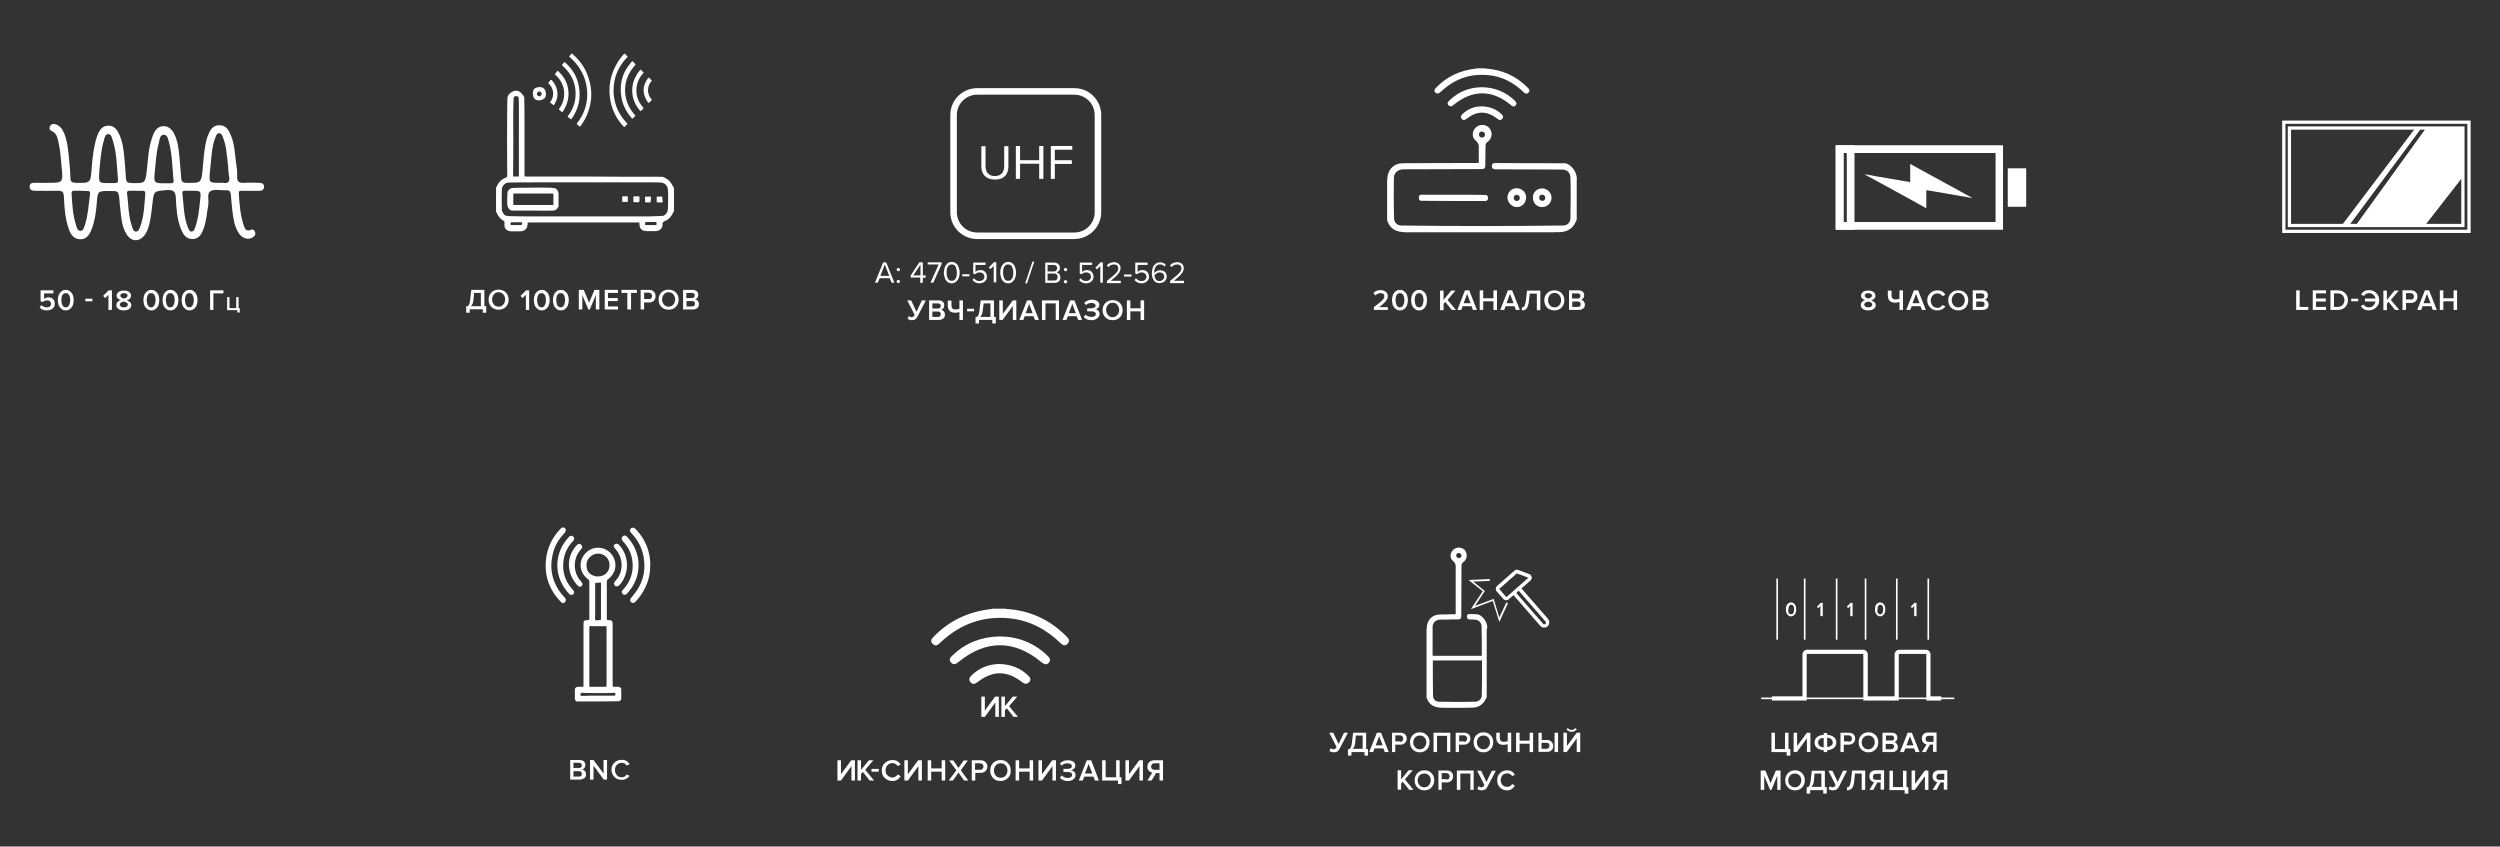 <?xml version="1.0" encoding="UTF-8"?> <svg xmlns="http://www.w3.org/2000/svg" xmlns:xlink="http://www.w3.org/1999/xlink" version="1.0" id="Слой_1" x="0px" y="0px" viewBox="0 0 1072 363" style="enable-background:new 0 0 1072 363;" xml:space="preserve"><rect x="0" y="0" width="1072" height="363" fill="#333333" stroke="none"/> <style type="text/css"> .st0{fill:#FFFFFF;} </style> <g> <g> <g> <path class="st0" d="M20.2,78.4c7,0,6.9,0,6.2-7c-0.3-3.3-0.5-6.6-1.2-9.8c-0.5-2.2-0.7-4.5-3.2-5.5c-0.7-0.3-1-1.1-0.6-1.9 c0.4-0.9,1.2-1.2,2.1-1c2,0.5,3.1,1.9,3.9,3.7c1.5,3.5,1.8,7.3,2.2,11c0.3,2.8,0.5,5.6,0.6,8.4c0,1.6,0.6,2,2.2,2.1 c6.4,0.1,6.4,0.2,6.9-6.1c0.3-3.8,0.7-7.7,1.6-11.4c0.3-1.3,0.7-2.5,1.2-3.7c0.9-1.9,2.2-3.4,4.5-3.3c2.3,0,3.5,1.6,4.4,3.4 c1.5,3.2,2,6.6,2.3,10.1c0.3,3,0.5,6,0.7,9c0.1,1.5,0.6,2,2.2,2.1c6.2,0.1,6.1,0.2,6.8-5.9c0.4-3.7,0.6-7.5,1.5-11.1 c0.4-1.4,0.7-2.7,1.3-4c0.8-1.9,2.1-3.4,4.4-3.4c2.2,0,3.6,1.5,4.5,3.3c1.5,3,1.9,6.3,2.2,9.5c0.3,3.2,0.6,6.4,0.8,9.5 c0.1,1.5,0.7,2,2.3,2c6.3,0.1,6.3,0.1,6.9-6c0.3-3.6,0.6-7.3,1.3-10.9c0.2-1,0.4-2,0.8-3c1-2.4,2-4.9,5.1-4.8c3,0,4.1,2.3,5,4.6 c1.5,3.6,1.6,7.5,2.1,11.3c0.3,2,0.6,3.9,0.5,5.9c-0.2,2.7,1.1,3,3.3,2.9c2.1-0.2,4.1,0,6.2,0c1,0,1.9,0.3,2,1.5 c0.1,1.4-0.8,1.9-1.9,1.9c-2.4,0.1-4.9,0-7.3,0c-0.8,0-1.7-0.2-1.6,1.2c0.3,4.5,0.6,9,2,13.3c0.5,1.4,0.9,3.3,3.3,2.2 c0.7-0.3,1.5,0.2,1.7,1.1c0.3,0.9-0.1,1.6-0.9,2.1c-1.9,1.3-4.5,0.7-6.1-1.7c-1.8-2.7-2.3-5.9-2.7-9.1c-0.3-2.4-0.5-4.9-0.7-7.3 c-0.1-1.4-0.5-2.1-2-2c-2.2,0.1-4.9-0.6-6.6,0.3c-1.9,1-0.7,3.9-1.1,6c-0.6,3.4-0.8,6.9-2,10.2c-0.9,2.3-2,4.4-4.8,4.4 c-2.8,0-4-2.1-4.9-4.3c-1.7-4.3-2-8.8-2.2-13.3c-0.1-2.7-1-3.6-3.8-3.4C66,82,66,81.8,65.4,87c-0.4,3.1-0.6,6.2-1.4,9.2 c-0.4,1.5-0.8,2.9-1.7,4.2c-2.3,3.5-6,3.5-8.1-0.1c-2-3.2-2.2-6.9-2.6-10.6c-0.2-1.4-0.3-2.8-0.4-4.2c-0.4-3.6-0.4-3.6-4.2-3.6 c-5.1,0-5.1,0-5.5,5.1c-0.3,3.8-0.8,7.7-2.2,11.3c-0.9,2.3-2.2,4.4-5,4.3c-2.7-0.1-4-2.1-4.8-4.4c-1.6-4.5-1.9-9.2-2.1-13.9 c-0.1-2-0.7-2.5-2.6-2.5c-3.2,0.1-6.4,0-9.6,0c-1.3,0-2.6-0.2-2.5-1.9c0.1-1.6,1.4-1.5,2.5-1.5C16.8,78.4,18.5,78.4,20.2,78.4z M94.1,78.4c0.5,0,0.9-0.1,1.4,0c2.4,0.4,3.2-0.5,2.7-2.9c-0.3-1.7-0.3-3.5-0.5-5.3c-0.5-3.8-0.6-7.7-2.1-11.3 c-0.3-0.8-0.6-1.7-1.6-1.8c-1,0-1.3,1-1.6,1.7c-0.4,0.9-0.6,1.9-0.9,2.9c-0.9,3.9-1,8-1.5,12C89.7,78.4,89.6,78.4,94.1,78.4z M42.6,73.4c-0.3,5.1-0.3,5.1,3.9,5.1c0.9,0,1.9,0,2.8,0c0.9,0,1.4-0.3,1.3-1.3c-0.5-5.8-0.5-11.6-2.3-17.2 c-0.3-1-0.6-2.5-1.9-2.5c-1.3,0-1.5,1.5-1.8,2.5C43.2,64.7,43,69.6,42.6,73.4z M74.2,74.6c-0.4-4.5-0.5-9-1.7-13.4 c-0.4-1.4-0.6-3.5-2.3-3.4c-1.7,0-1.8,2.2-2.1,3.6c-1.1,3.9-1.3,8-1.7,12c-0.5,5.2-0.5,5.2,4.8,5.2c0.6,0,1.1,0,1.7,0 c1.2,0.1,1.8-0.3,1.5-1.6C74.2,76.1,74.2,75.3,74.2,74.6z M58.6,81.8c-0.9,0-1.9,0-2.8,0c-0.9,0-1.5,0.1-1.3,1.2 c0.6,4.7,0.5,9.6,2.1,14.1c0.3,0.9,0.6,2.3,1.8,2.2c1.1-0.1,1.4-1.3,1.8-2.3c1.6-4.5,1.7-9.2,2.1-13.8c0.1-1.2-0.4-1.4-1.5-1.4 C60.1,81.9,59.3,81.8,58.6,81.8z M34.6,81.8c-0.8,0-1.7,0-2.5,0c-1.1-0.1-1.5,0.3-1.4,1.4c0.3,4.5,0.5,9,1.9,13.3 c0.3,1,0.6,2.5,1.9,2.5c1.3,0,1.5-1.5,1.9-2.5c1.4-4.3,1.6-8.8,2.2-13.2c0.2-1.2-0.4-1.5-1.4-1.4C36.2,81.9,35.4,81.8,34.6,81.8z M82.2,81.8c-0.9,0-1.9,0-2.8,0c-0.7,0-1.3,0.1-1.2,1.1c0.6,4.8,0.5,9.8,2.3,14.4c0.3,0.8,0.7,2.1,1.7,2c1-0.1,1.3-1.2,1.6-2.1 c1.3-3.7,1.6-7.5,2-11.3C86.3,81.8,86.2,81.8,82.2,81.8z"></path> <g> <path class="st0" d="M20.1,133.1c-1.4,0-2.4-0.4-3.1-1.3l0.8-1c0.6,0.7,1.3,1,2.3,1c0.5,0,0.9-0.1,1.3-0.4 c0.3-0.3,0.5-0.6,0.5-1.1c0-0.5-0.2-0.8-0.5-1.1c-0.3-0.3-0.7-0.4-1.2-0.4c-0.7,0-1.3,0.2-1.8,0.7l-1-0.3v-4.7h5.5v1.3h-4v2.4 c0.5-0.5,1.1-0.7,1.9-0.7c0.7,0,1.4,0.2,1.9,0.7c0.5,0.5,0.8,1.1,0.8,2c0,0.9-0.3,1.6-0.9,2.1C21.8,132.8,21.1,133.1,20.1,133.1 z"></path> <path class="st0" d="M29.7,132.7c-0.4,0.3-0.9,0.4-1.5,0.4c-0.6,0-1.1-0.1-1.5-0.4c-0.4-0.3-0.8-0.6-1.1-1 c-0.3-0.4-0.5-0.9-0.6-1.4c-0.1-0.5-0.2-1-0.2-1.6s0.1-1.1,0.2-1.6c0.1-0.5,0.3-1,0.6-1.4c0.3-0.4,0.6-0.7,1.1-1 c0.4-0.3,0.9-0.4,1.5-0.4c0.6,0,1.1,0.1,1.5,0.4c0.4,0.3,0.8,0.6,1.1,1c0.3,0.4,0.5,0.9,0.6,1.4c0.1,0.5,0.2,1,0.2,1.6 s-0.1,1.1-0.2,1.6c-0.1,0.5-0.3,1-0.6,1.4C30.5,132.1,30.1,132.5,29.7,132.7z M26.8,130.9c0.3,0.6,0.8,0.9,1.4,0.9 c0.6,0,1.1-0.3,1.4-0.9c0.3-0.6,0.5-1.3,0.5-2.2c0-0.6-0.1-1.1-0.2-1.5c-0.1-0.4-0.3-0.8-0.6-1.1c-0.3-0.3-0.7-0.4-1.1-0.4 s-0.8,0.1-1.1,0.4c-0.3,0.3-0.5,0.7-0.6,1.1c-0.1,0.4-0.2,0.9-0.2,1.5C26.3,129.6,26.5,130.3,26.8,130.9z"></path> <path class="st0" d="M39.6,129.2h-3v-1.1h3V129.2z"></path> <path class="st0" d="M48,132.9h-1.5v-6.5l-1.4,1.4l-0.9-0.9l2.4-2.4H48V132.9z"></path> <path class="st0" d="M55.4,132.5c-0.6,0.4-1.4,0.6-2.3,0.6c-0.9,0-1.7-0.2-2.3-0.6c-0.6-0.4-0.9-1-0.9-1.7c0-0.5,0.2-1,0.5-1.3 c0.4-0.4,0.8-0.7,1.4-0.8c-0.5-0.2-0.9-0.4-1.3-0.7c-0.3-0.3-0.5-0.7-0.5-1.2c0-0.4,0.1-0.7,0.3-1c0.2-0.3,0.4-0.5,0.7-0.7 c0.3-0.2,0.6-0.3,1-0.4c0.4-0.1,0.7-0.1,1.1-0.1c0.4,0,0.8,0,1.1,0.1s0.7,0.2,1,0.4c0.3,0.2,0.5,0.4,0.7,0.7 c0.2,0.3,0.3,0.6,0.3,1c0,0.9-0.6,1.6-1.8,2c0.5,0.2,1,0.5,1.4,0.8c0.4,0.4,0.5,0.8,0.5,1.3C56.3,131.5,56,132.1,55.4,132.5z M53.1,131.8c0.5,0,0.9-0.1,1.2-0.3c0.3-0.2,0.5-0.5,0.5-0.9c0-0.4-0.2-0.7-0.6-0.9c-0.4-0.2-0.8-0.4-1.1-0.4 c-0.2,0-0.4,0.1-0.7,0.2s-0.5,0.2-0.7,0.4s-0.3,0.4-0.3,0.7c0,0.4,0.2,0.6,0.5,0.9C52.2,131.7,52.6,131.8,53.1,131.8z M53.1,128 c0.2,0,0.4-0.1,0.7-0.2c0.2-0.1,0.4-0.2,0.6-0.4c0.2-0.2,0.3-0.4,0.3-0.6c0-0.3-0.1-0.6-0.4-0.8c-0.3-0.2-0.7-0.3-1.1-0.3 c-0.5,0-0.9,0.1-1.2,0.3c-0.3,0.2-0.4,0.5-0.4,0.8c0,0.2,0.1,0.5,0.3,0.6c0.2,0.2,0.4,0.3,0.6,0.4C52.6,127.9,52.9,128,53.1,128 z"></path> <path class="st0" d="M66.4,132.7c-0.4,0.3-0.9,0.4-1.5,0.4c-0.6,0-1.1-0.1-1.5-0.4c-0.4-0.3-0.8-0.6-1.1-1 c-0.3-0.4-0.5-0.9-0.6-1.4s-0.2-1-0.2-1.6s0.1-1.1,0.2-1.6s0.3-1,0.6-1.4c0.3-0.4,0.6-0.7,1.1-1c0.4-0.3,0.9-0.4,1.5-0.4 c0.6,0,1.1,0.1,1.5,0.4c0.4,0.3,0.8,0.6,1.1,1c0.3,0.4,0.5,0.9,0.6,1.4c0.1,0.5,0.2,1,0.2,1.6s-0.1,1.1-0.2,1.6 c-0.1,0.5-0.3,1-0.6,1.4C67.1,132.1,66.8,132.5,66.4,132.7z M63.4,130.9c0.3,0.6,0.8,0.9,1.4,0.9s1.1-0.3,1.4-0.9 c0.3-0.6,0.5-1.3,0.5-2.2c0-0.6-0.1-1.1-0.2-1.5c-0.1-0.4-0.3-0.8-0.6-1.1c-0.3-0.3-0.7-0.4-1.1-0.4c-0.4,0-0.8,0.1-1.1,0.4 c-0.3,0.3-0.5,0.7-0.6,1.1c-0.1,0.4-0.2,0.9-0.2,1.5C63,129.6,63.1,130.3,63.4,130.9z"></path> <path class="st0" d="M74.6,132.7c-0.4,0.3-0.9,0.4-1.5,0.4c-0.6,0-1.1-0.1-1.5-0.4s-0.8-0.6-1.1-1c-0.3-0.4-0.5-0.9-0.6-1.4 c-0.1-0.5-0.2-1-0.2-1.6s0.1-1.1,0.2-1.6c0.1-0.5,0.3-1,0.6-1.4c0.3-0.4,0.6-0.7,1.1-1c0.4-0.3,0.9-0.4,1.5-0.4 c0.6,0,1.1,0.1,1.5,0.4c0.4,0.3,0.8,0.6,1.1,1c0.3,0.4,0.5,0.9,0.6,1.4c0.1,0.5,0.2,1,0.2,1.6s-0.1,1.1-0.2,1.6 c-0.1,0.5-0.3,1-0.6,1.4C75.3,132.1,75,132.5,74.6,132.7z M71.6,130.9c0.3,0.6,0.8,0.9,1.4,0.9c0.6,0,1.1-0.3,1.4-0.9 c0.3-0.6,0.5-1.3,0.5-2.2c0-0.6-0.1-1.1-0.2-1.5c-0.1-0.4-0.3-0.8-0.6-1.1c-0.3-0.3-0.7-0.4-1.1-0.4c-0.4,0-0.8,0.1-1.1,0.4 c-0.3,0.3-0.5,0.7-0.6,1.1c-0.1,0.4-0.2,0.9-0.2,1.5C71.2,129.6,71.3,130.3,71.6,130.9z"></path> <path class="st0" d="M82.8,132.7c-0.4,0.3-0.9,0.4-1.5,0.4c-0.6,0-1.1-0.1-1.5-0.4c-0.4-0.3-0.8-0.6-1.1-1 c-0.3-0.4-0.5-0.9-0.6-1.4c-0.1-0.5-0.2-1-0.2-1.6s0.1-1.1,0.2-1.6c0.1-0.5,0.3-1,0.6-1.4c0.3-0.4,0.6-0.7,1.1-1 c0.4-0.3,0.9-0.4,1.5-0.4c0.6,0,1.1,0.1,1.5,0.4c0.4,0.3,0.8,0.6,1.1,1c0.3,0.4,0.5,0.9,0.6,1.4s0.2,1,0.2,1.6s-0.1,1.1-0.2,1.6 s-0.3,1-0.6,1.4C83.6,132.1,83.2,132.5,82.8,132.7z M79.8,130.9c0.3,0.6,0.8,0.9,1.4,0.9s1.1-0.3,1.4-0.9 c0.3-0.6,0.5-1.3,0.5-2.2c0-0.6-0.1-1.1-0.2-1.5c-0.1-0.4-0.3-0.8-0.6-1.1c-0.3-0.3-0.7-0.4-1.1-0.4c-0.4,0-0.8,0.1-1.1,0.4 c-0.3,0.3-0.5,0.7-0.6,1.1c-0.1,0.4-0.2,0.9-0.2,1.5C79.4,129.6,79.5,130.3,79.8,130.9z"></path> <path class="st0" d="M91.6,132.9h-1.5v-8.4h5.7v1.3h-4.3V132.9z"></path> <path class="st0" d="M101.8,134v-1h-4.4v-5.6h1v4.7h2.9v-4.7h1v4.7h0.5v1.9H101.8z"></path> </g> </g> <g> <g> <g> <path class="st0" d="M989.8,132.9h-5.2v-8.4h1.5v7.1h3.7V132.9z"></path> <path class="st0" d="M997.4,132.9h-5.7v-8.4h5.7v1.3h-4.3v2.2h4.2v1.3h-4.2v2.3h4.3V132.9z"></path> <path class="st0" d="M1002.4,132.9h-3.1v-8.4h3.1c1.3,0,2.4,0.4,3.2,1.2c0.8,0.8,1.2,1.8,1.2,3c0,1.2-0.4,2.2-1.2,3 S1003.7,132.9,1002.4,132.9z M1002.4,131.6c0.9,0,1.6-0.3,2.1-0.8c0.5-0.6,0.8-1.2,0.8-2.1c0-0.8-0.3-1.5-0.8-2.1 c-0.5-0.5-1.2-0.8-2.1-0.8h-1.6v5.8H1002.4z"></path> <path class="st0" d="M1011.2,129.2h-3v-1.1h3V129.2z"></path> <path class="st0" d="M1015.7,133.1c-1.4,0-2.6-0.6-3.4-1.9l1.3-0.6c0.2,0.4,0.5,0.7,0.9,0.9c0.4,0.2,0.8,0.3,1.2,0.3 c0.7,0,1.4-0.2,1.9-0.7c0.5-0.5,0.8-1,1-1.8h-4.5V128h4.5c-0.1-0.7-0.5-1.2-1-1.7c-0.5-0.4-1.1-0.6-1.8-0.6 c-0.4,0-0.8,0.1-1.2,0.3c-0.4,0.2-0.7,0.5-0.9,0.9l-1.3-0.6c0.8-1.3,1.9-1.9,3.4-1.9c1.3,0,2.3,0.4,3.1,1.2 c0.8,0.8,1.3,1.9,1.3,3.1c0,1.3-0.4,2.3-1.3,3.1C1018,132.7,1016.9,133.1,1015.7,133.1z"></path> <path class="st0" d="M1028.8,132.9h-1.8l-2.8-3.5l-0.7,0.9v2.7h-1.5v-8.4h1.5v4l3.3-4h1.8l-3.4,4L1028.8,132.9z"></path> <path class="st0" d="M1031.7,132.9h-1.5v-8.4h3.7c0.8,0,1.5,0.3,2,0.8s0.7,1.1,0.7,1.9c0,0.7-0.2,1.4-0.7,1.9 c-0.5,0.5-1.2,0.8-2,0.8h-2.2V132.9z M1033.7,128.5c0.4,0,0.8-0.1,1-0.4c0.3-0.2,0.4-0.6,0.4-1c0-0.4-0.1-0.7-0.4-1 c-0.3-0.2-0.6-0.4-1-0.4h-2v2.7H1033.7z"></path> <path class="st0" d="M1044.9,132.9h-1.7l-0.6-1.6h-3.8l-0.6,1.6h-1.7l3.3-8.4h1.8L1044.9,132.9z M1042.2,130l-1.5-4l-1.5,4 H1042.2z"></path> <path class="st0" d="M1053.6,132.9h-1.5v-3.7h-4.4v3.7h-1.5v-8.4h1.5v3.4h4.4v-3.4h1.5V132.9z"></path> </g> </g> <g> <path class="st0" d="M1059.4,99.9h-80.8V51.7h80.8V99.9z M980,98.5h78V53.1h-78V98.5z"></path> <path class="st0" d="M1056.8,97.4H981V54.2h75.8V97.4z M982.4,96h73V55.6h-73V96z"></path> <polygon class="st0" points="1040.3,54.9 1010.1,96.7 1039.8,96.7 1056.1,75.8 1056.1,54.9 "></polygon> <polygon class="st0" points="1038.3,54.9 1007.3,96.7 1004.1,96.7 1035.7,54.9 "></polygon> </g> </g> <g> <g> <path class="st0" d="M799.6,74.8c1.7,0.1,3.3,0.5,4.9,0.8c4.8,0.8,9.7,1.7,14.6,2.5c0-2.6,0-5.1,0-7.8 c8.9,4.9,17.7,9.7,26.5,14.5c0,0,0,0.1,0,0.1c-3.6-0.6-7.2-1.3-10.9-1.9c-2.7-0.5-5.5-0.9-8.2-1.4c-0.4-0.1-0.5,0-0.5,0.4 c0,2.2,0,4.5,0,6.7c0,0.2,0,0.3,0,0.6c-1.2-0.7-2.4-1.3-3.6-2c-7.4-4.1-14.9-8.2-22.3-12.2C799.9,75,799.6,75,799.6,74.8 L799.6,74.8z"></path> </g> <path class="st0" d="M858.9,98.5h-71.8V62.3h71.8V98.5z M790.5,95.2h65.2V65.6h-65.2V95.2z"></path> <path class="st0" d="M795.2,98.5h-8V62.3h8V98.5z M790.5,95.2h1.4V65.6h-1.4V95.2z"></path> <rect x="856.6" y="76.4" transform="matrix(-1.836970e-16 1 -1 -1.836970e-16 945.226 -784.434)" class="st0" width="16.5" height="7.9"></rect> </g> <g> <g> <path class="st0" d="M257,132.7h-1.5v-6.2l-2.6,6.2h-0.6l-2.6-6.2v6.2h-1.5v-8.4h2.1l2.3,5.5l2.3-5.5h2.1V132.7z"></path> <path class="st0" d="M265,132.7h-5.7v-8.4h5.7v1.3h-4.3v2.2h4.2v1.3h-4.2v2.3h4.3V132.7z"></path> <path class="st0" d="M270.5,132.7H269v-7.1h-2.5v-1.3h6.6v1.3h-2.5V132.7z"></path> <path class="st0" d="M276.2,132.7h-1.5v-8.4h3.7c0.8,0,1.5,0.3,2,0.8s0.7,1.1,0.7,1.9c0,0.7-0.2,1.4-0.7,1.9 c-0.5,0.5-1.2,0.8-2,0.8h-2.2V132.7z M278.2,128.3c0.4,0,0.8-0.1,1-0.4c0.3-0.2,0.4-0.6,0.4-1c0-0.4-0.1-0.7-0.4-1 c-0.3-0.2-0.6-0.4-1-0.4h-2v2.7H278.2z"></path> <path class="st0" d="M289.8,131.6c-0.8,0.8-1.8,1.2-3.1,1.2c-1.2,0-2.3-0.4-3.1-1.2c-0.8-0.8-1.2-1.9-1.2-3.1s0.4-2.3,1.2-3.1 c0.8-0.8,1.8-1.2,3.1-1.2c1.2,0,2.3,0.4,3.1,1.2c0.8,0.8,1.2,1.9,1.2,3.1S290.6,130.8,289.8,131.6z M286.7,131.5 c0.8,0,1.5-0.3,2-0.9c0.5-0.6,0.8-1.3,0.8-2.2c0-0.9-0.3-1.6-0.8-2.2c-0.5-0.6-1.2-0.9-2-0.9c-0.8,0-1.5,0.3-2,0.9 c-0.5,0.6-0.8,1.3-0.8,2.2c0,0.9,0.3,1.6,0.8,2.2C285.2,131.2,285.9,131.5,286.7,131.5z"></path> <path class="st0" d="M216.9,131.6c-0.8,0.8-1.8,1.2-3.1,1.2s-2.3-0.4-3.1-1.2c-0.8-0.8-1.2-1.9-1.2-3.1s0.4-2.3,1.2-3.1 c0.8-0.8,1.8-1.2,3.1-1.2s2.3,0.4,3.1,1.2c0.8,0.8,1.2,1.9,1.2,3.1S217.7,130.8,216.9,131.6z M213.8,131.5c0.8,0,1.5-0.3,2-0.9 c0.5-0.6,0.8-1.3,0.8-2.2c0-0.9-0.3-1.6-0.8-2.2c-0.5-0.6-1.2-0.9-2-0.9c-0.8,0-1.5,0.3-2,0.9c-0.5,0.6-0.8,1.3-0.8,2.2 c0,0.9,0.3,1.6,0.8,2.2C212.3,131.2,212.9,131.5,213.8,131.5z"></path> <path class="st0" d="M297.1,132.7h-4.2v-8.4h4.1c0.7,0,1.3,0.2,1.8,0.6c0.4,0.4,0.6,0.9,0.6,1.5c0,0.5-0.1,0.9-0.4,1.3 c-0.3,0.3-0.6,0.6-1,0.6c0.5,0.1,0.8,0.3,1.2,0.7c0.3,0.4,0.5,0.9,0.5,1.4c0,0.7-0.2,1.2-0.6,1.6 C298.5,132.5,297.9,132.7,297.1,132.7z M296.7,127.8c0.4,0,0.7-0.1,0.9-0.3c0.2-0.2,0.3-0.5,0.3-0.8c0-0.3-0.1-0.6-0.3-0.8 c-0.2-0.2-0.5-0.3-0.9-0.3h-2.4v2.2H296.7z M296.8,131.4c0.4,0,0.7-0.1,0.9-0.3c0.2-0.2,0.3-0.5,0.3-0.9c0-0.3-0.1-0.6-0.3-0.8 c-0.2-0.2-0.5-0.3-0.9-0.3h-2.4v2.3H296.8z"></path> <path class="st0" d="M199.9,134.1v-2.7c0.3,0,0.6-0.1,0.8-0.2s0.3-0.4,0.5-0.8c0.2-0.4,0.3-1,0.4-1.8l0.5-4.3h5.6v7h0.8v2.8 h-1.5v-1.5h-5.6v1.5H199.9z M203,128.7c-0.1,1.2-0.5,2.1-1.1,2.6h4.3v-5.7h-2.9L203,128.7z"></path> <path class="st0" d="M227,132.9h-1.5v-6.5l-1.4,1.4l-0.9-0.9l2.4-2.4h1.3V132.9z"></path> <path class="st0" d="M233.8,132.7c-0.4,0.3-0.9,0.4-1.5,0.4c-0.6,0-1.1-0.1-1.5-0.4c-0.4-0.3-0.8-0.6-1.1-1 c-0.3-0.4-0.5-0.9-0.6-1.4c-0.1-0.5-0.2-1-0.2-1.6s0.1-1.1,0.2-1.6c0.1-0.5,0.3-1,0.6-1.4c0.3-0.4,0.6-0.7,1.1-1 c0.4-0.3,0.9-0.4,1.5-0.4c0.6,0,1.1,0.1,1.5,0.4c0.4,0.3,0.8,0.6,1.1,1c0.3,0.4,0.5,0.9,0.6,1.4s0.2,1,0.2,1.6s-0.1,1.1-0.2,1.6 s-0.3,1-0.6,1.4C234.6,132.1,234.2,132.5,233.8,132.7z M230.8,130.9c0.3,0.6,0.8,0.9,1.4,0.9c0.6,0,1.1-0.3,1.4-0.9 c0.3-0.6,0.5-1.3,0.5-2.2c0-0.6-0.1-1.1-0.2-1.5c-0.1-0.4-0.3-0.8-0.6-1.1c-0.3-0.3-0.7-0.4-1.1-0.4c-0.4,0-0.8,0.1-1.1,0.4 c-0.3,0.3-0.5,0.7-0.6,1.1c-0.1,0.4-0.2,0.9-0.2,1.5C230.4,129.6,230.5,130.3,230.8,130.9z"></path> <path class="st0" d="M242,132.7c-0.4,0.3-0.9,0.4-1.5,0.4c-0.6,0-1.1-0.1-1.5-0.4s-0.8-0.6-1.1-1c-0.3-0.4-0.5-0.9-0.6-1.4 c-0.1-0.5-0.2-1-0.2-1.6s0.1-1.1,0.2-1.6c0.1-0.5,0.3-1,0.6-1.4c0.3-0.4,0.6-0.7,1.1-1c0.4-0.3,0.9-0.4,1.5-0.4 c0.6,0,1.1,0.1,1.5,0.4c0.4,0.3,0.8,0.6,1.1,1c0.3,0.4,0.5,0.9,0.6,1.4c0.1,0.5,0.2,1,0.2,1.6s-0.1,1.1-0.2,1.6 c-0.1,0.5-0.3,1-0.6,1.4C242.8,132.1,242.4,132.5,242,132.7z M239,130.9c0.3,0.6,0.8,0.9,1.4,0.9c0.6,0,1.1-0.3,1.4-0.9 c0.3-0.6,0.5-1.3,0.5-2.2c0-0.6-0.1-1.1-0.2-1.5c-0.1-0.4-0.3-0.8-0.6-1.1c-0.3-0.3-0.7-0.4-1.1-0.4c-0.4,0-0.8,0.1-1.1,0.4 c-0.3,0.3-0.5,0.7-0.6,1.1c-0.1,0.4-0.2,0.9-0.2,1.5C238.6,129.6,238.7,130.3,239,130.9z"></path> </g> <g> <path class="st0" d="M288.6,80c-0.3-0.6-0.5-1.1-0.9-1.6c-0.8-1.2-2-1.9-3.3-2.5c-0.2-0.1-0.4-0.1-0.6-0.1 c-10.5,0-21,0-31.6-0.1c-8.9,0-17.9,0-26.8,0c-0.4,0-0.5-0.1-0.5-0.5c0-8,0-16,0-24c0-3,0-5.9-0.1-8.9c0-0.3,0-0.7-0.2-1 c-0.6-1-1.4-1.9-2.5-2.3c-1.6-0.6-4.2,1-4.5,2.8c0,0.1,0,0.1,0,0.2c0,1-0.1,2-0.1,3c-0.1,10.1-0.1,20.2,0,30.3 c0,0.4-0.1,0.6-0.5,0.8c-1.8,0.7-3.1,1.9-3.9,3.6c-0.1,0.3-0.2,0.6-0.4,0.8c0,3.4,0,6.8,0,10.2c0.2,0.3,0.3,0.7,0.5,1 c0.6,1.3,1.5,2.3,2.8,3c0.2,0.1,0.3,0.2,0.3,0.5c0,0.4,0.1,0.8,0,1.2c-0.1,1.4,1,2.7,2.5,2.7c0,0,0,0,0,0.1c0.2,0,0.3,0,0.5,0 c1.3,0,2.6,0,3.9,0c0.1,0,0.3-0.1,0.4-0.1c1.4,0,2.6-1.3,2.6-2.7c0-1,0-1,1-1c15.5,0,30.9,0,46.4,0c0.6,0,0.6-0.1,0.6,0.6 c0,0.8,0.1,1.5,0.6,2.1c0.5,0.6,1.1,0.9,1.9,0.9c0.1,0,0.3,0,0.4,0.1c1.3,0,2.6,0,4,0c0.2,0,0.3,0,0.5,0c0,0,0,0,0-0.1 c1.4,0,2.6-1.4,2.5-2.7c-0.1-0.8,0.2-1.2,1-1.5c1.5-0.6,2.6-1.7,3.3-3.2c0.2-0.4,0.4-0.7,0.6-1.1c0-3.4,0-6.8,0-10.2 C288.7,80.3,288.7,80.1,288.6,80z M220.1,60.6c0-0.6,0-1.1,0-1.7c0-5.3-0.1-10.7,0.1-16c0-0.2,0-0.3,0-0.5 c0.1-1,0.7-1.4,1.6-1.1c0.4,0.1,0.6,0.3,0.6,0.7c0.1,1.4,0.1,2.8,0.1,4.3c0,9.7,0,19.3,0,29c0,0.3-0.1,0.4-0.4,0.4 c-0.6,0-1.2,0-1.7,0c-0.3,0-0.4-0.1-0.4-0.4C220.1,70.3,220.1,65.5,220.1,60.6z M222.9,96.5c-1.2,0-2.5,0-3.7,0 c-0.2,0-0.3-0.1-0.3-0.3c0-0.9,0-0.9,0.9-0.9c0.5,0,1,0,1.6,0c0.7,0,1.5,0,2.2,0c0.2,0,0.3,0.1,0.3,0.3 C223.8,96.5,223.8,96.5,222.9,96.5z M280.7,96.5c-0.5,0-1,0-1.6,0c-0.7,0-1.5,0-2.2,0c-0.2,0-0.3,0-0.3-0.3c0-1,0-1,0.9-1 c1.2,0,2.5,0,3.7,0c0.2,0,0.3,0.1,0.3,0.3C281.6,96.5,281.6,96.5,280.7,96.5z M286.4,89.6c-0.1,1.1-0.5,2-1.4,2.6 c-0.4,0.4-1,0.4-1.5,0.4c-2.9,0.2-5.8,0.2-8.8,0.2c-14.5,0-29,0-43.5,0c-4,0-8,0-12-0.1c-0.7,0-1.4-0.1-2.2-0.2 c-0.3-0.1-0.6-0.2-0.8-0.5c-0.2-0.2-0.4-0.5-0.5-0.7c-0.3-0.4-0.5-0.9-0.5-1.5c-0.1-2.9-0.1-5.8,0-8.7c0.1-1.4,1.4-2.8,2.8-2.8 c3.8-0.1,7.6-0.1,11.4-0.1c7.1,0,14.1,0,21.2,0c0,0,0,0,0,0c9.6,0,19.2,0,28.7,0c1.4,0,2.9,0,4.3,0.1c1.3,0.1,2.5,1.2,2.7,2.5 c0.2,1,0.2,2,0.2,2.9C286.5,85.6,286.5,87.6,286.4,89.6z"></path> <path class="st0" d="M244.2,24.4c0.9,0.8,1.9,1.7,2.7,2.7c3.1,3.7,4.8,8,4.9,12.9c0.1,4.8-1.4,9.1-4.4,12.9 c-0.1,0.2-0.1,0.3,0,0.4c0.4,0.3,0.8,0.6,1.1,0.9c0.2,0.2,0.3,0.1,0.4-0.1c0.7-1,1.4-2,2-3.1c3-5.9,3.5-11.9,1.3-18.1 c-1.2-3.6-3.3-6.6-6.1-9.2c0,0,0,0,0,0c-0.2-0.1-0.3-0.3-0.5-0.4c-0.2-0.1-0.3-0.3-0.5-0.4c-0.3,0.4-0.7,0.9-1,1.3 C244.1,24.2,244.1,24.2,244.2,24.4z"></path> <path class="st0" d="M269,53c-0.8-0.9-1.7-1.9-2.4-2.9c-2.7-4-3.9-8.5-3.4-13.3c0.4-4.8,2.5-8.9,5.8-12.3c0.1-0.1,0.2-0.2,0-0.4 c-0.3-0.3-0.7-0.7-1-1c-0.2-0.2-0.2-0.2-0.4,0c-0.8,0.9-1.6,1.8-2.3,2.9c-3.6,5.5-4.8,11.5-3.4,17.9c0.8,3.7,2.5,7,5,9.8 c0,0,0,0,0,0c0.1,0.1,0.3,0.3,0.4,0.4c0.1,0.1,0.3,0.3,0.4,0.4c0.4-0.4,0.8-0.8,1.2-1.2C269.1,53.2,269.2,53.2,269,53z"></path> <path class="st0" d="M272.4,49.5c-0.6-0.6-1.1-1.3-1.6-2c-2.3-3.4-3.2-7.2-2.6-11.2c0.5-3.1,1.9-5.8,4-8.2 c0.4-0.5,0.4-0.5,0-0.9c-0.1-0.1-0.2-0.2-0.3-0.3c-0.2-0.2-0.4-0.4-0.6-0.6c-0.1-0.1-0.2-0.1-0.3,0c-1.1,1.3-2.1,2.6-2.9,4.1 c-1.7,3.2-2.2,6.6-1.8,10.1c0.4,4,2.1,7.4,4.7,10.3c0.1,0.1,0.2,0.1,0.3,0c0.3-0.3,0.7-0.7,1-1 C272.6,49.8,272.6,49.7,272.4,49.5z"></path> <path class="st0" d="M275.9,31c-0.3-0.3-0.7-0.7-1-1c-0.2-0.2-0.3-0.2-0.4,0c-0.7,0.8-1.3,1.7-1.8,2.6 c-2.5,4.5-2.2,10.5,1.8,14.9c0.2,0.2,0.3,0.2,0.4,0c0.2-0.2,0.3-0.3,0.5-0.5c0.2-0.2,0.3-0.4,0.5-0.5c0.1-0.1,0.1-0.2,0-0.3 c-0.2-0.2-0.4-0.4-0.6-0.7c-1.6-2-2.5-4.3-2.4-7c0.1-2.8,1.1-5.2,3-7.2C276.1,31.2,276.1,31.1,275.9,31z"></path> <path class="st0" d="M279.5,34.6c0-0.2-0.4-0.4-0.6-0.7c0,0,0,0,0,0c-0.1-0.1-0.3-0.3-0.4-0.4c-0.2-0.3-0.4-0.3-0.6,0 c-2,2.6-2.5,5.4-1.2,8.4c0.3,0.8,0.7,1.5,1.3,2.1c0.1,0.1,0.2,0.2,0.4,0c0.3-0.4,0.7-0.7,1-1c0.2-0.1,0.1-0.2,0-0.4 c-1.6-1.7-2.3-4.7-0.4-7.4C279.1,35,279.5,34.8,279.5,34.6z"></path> <path class="st0" d="M241.2,28.2c0.7,0.6,1.3,1.2,1.8,1.8c2.7,3.1,4,6.8,3.8,10.9c-0.1,3.2-1.2,6-3.1,8.6 c-0.4,0.5-0.4,0.5,0.1,0.9c0.1,0.1,0.2,0.2,0.3,0.2c0.2,0.2,0.4,0.3,0.6,0.5c0.1,0.1,0.2,0.1,0.3,0c1-1.4,1.8-2.8,2.4-4.4 c1.3-3.3,1.4-6.8,0.7-10.3c-0.8-3.9-2.9-7.1-5.9-9.7c-0.1-0.1-0.2-0.1-0.3,0c-0.3,0.4-0.6,0.8-0.9,1.1 C241,28,241.1,28.1,241.2,28.2z"></path> <path class="st0" d="M239.8,47.1c0.4,0.3,0.8,0.6,1.1,0.9c0.2,0.2,0.3,0.1,0.4-0.1c0.6-0.9,1.1-1.8,1.5-2.8 c2-4.8,1-10.7-3.5-14.6c-0.2-0.2-0.3-0.1-0.4,0c-0.1,0.2-0.3,0.4-0.4,0.6c-0.2,0.2-0.3,0.4-0.5,0.6c-0.1,0.1-0.1,0.2,0,0.3 c0.3,0.2,0.5,0.4,0.7,0.6c1.8,1.8,2.9,4,3.2,6.6c0.2,2.8-0.5,5.3-2.2,7.5C239.7,46.9,239.7,47,239.8,47.1z"></path> <path class="st0" d="M228.7,41.5c0.2,0.5,0.5,1,1,1.2c1.2,0.6,2.3,0.4,3.5-0.3c0.2-0.1,0.3-0.2,0.4-0.4c0.2-0.2,0.3-0.5,0.4-0.8 c0.2-0.7,0.1-1.4-0.1-2.1c-0.2-0.7-0.7-1.3-1.4-1.6c-0.8-0.3-1.5-0.1-2.3,0c-1,0.2-1.6,1-1.7,2 C228.5,40.3,228.5,40.9,228.7,41.5z M231.9,39.5c0.5,0.4,0.5,0.9,0.1,1.4c-0.4,0.5-0.9,0.6-1.4,0.1c-0.5-0.4-0.5-0.9-0.1-1.4 C230.9,39.1,231.4,39.1,231.9,39.5z"></path> <path class="st0" d="M235.9,43.9c0.1,0.2,0.4,0.4,0.7,0.6c0,0,0,0,0,0c0.2,0.1,0.3,0.2,0.5,0.4c0.2,0.3,0.4,0.2,0.6-0.1 c1.7-2.8,1.8-5.6,0.3-8.5c-0.4-0.7-0.9-1.4-1.5-2c-0.2-0.1-0.2-0.2-0.4,0c-0.3,0.4-0.6,0.8-0.9,1.1c-0.1,0.2-0.1,0.2,0,0.4 c1.8,1.5,2.8,4.5,1.2,7.3C236.2,43.4,235.9,43.7,235.9,43.9z"></path> <path class="st0" d="M237.9,80.7c-0.6-0.1-1.2-0.1-1.8-0.2c-3.5-0.1-7-0.1-10.5,0c-2,0-3.9,0-5.9,0.1c-0.9,0.1-2,1-2.1,2 c-0.1,1.5-0.1,3.1-0.1,4.7c0,1.2,0.4,2.2,1.4,2.8c0.2,0.1,0.3,0.2,0.6,0.2c2.9,0,5.8,0,8.7,0c2.9,0,5.8,0.1,8.7,0 c1,0,1.8-0.3,2.3-1.2c0-0.1,0.1-0.1,0.1-0.2c0.2-0.2,0.2-0.4,0.2-0.6c0-1.7,0-3.3,0-5c0-0.8-0.2-1.4-0.7-2 C238.7,81.1,238.3,80.8,237.9,80.7z M236.9,87.9c-2.7,0-5.5,0-8.2,0c-2.7,0-5.5,0-8.2,0c-0.3,0-0.4-0.1-0.4-0.4 c0-1.4,0-2.8,0-4.2c0-0.2,0.1-0.3,0.3-0.3c5.5,0,11.1,0,16.6,0c0.3,0,0.3,0.1,0.3,0.3c0,1.4,0,2.8,0,4.2 C237.3,87.8,237.2,87.9,236.9,87.9z"></path> <path class="st0" d="M269,84.2c-0.7,0-1.3,0-2,0c-0.2,0-0.2,0-0.2,0.2c0,0.3,0,0.7,0,1c0,0.3,0,0.7,0,1c0,0.2,0.1,0.2,0.2,0.2 c0.7,0,1.3,0,2,0c0.2,0,0.2-0.1,0.2-0.2c0-0.7,0-1.3,0-2C269.3,84.3,269.2,84.2,269,84.2z"></path> <path class="st0" d="M274.2,85.5c0-0.3,0-0.6,0-1c0-0.2,0-0.3-0.3-0.3c-0.7,0-1.3,0-2,0c-0.2,0-0.3,0.1-0.3,0.3 c0,0.6,0,1.3,0,1.9c0,0.2,0,0.3,0.3,0.3c0.3,0,0.6,0,0.9,0c0.4,0,1,0.2,1.2-0.1C274.3,86.4,274.2,85.9,274.2,85.5 C274.2,85.5,274.2,85.5,274.2,85.5z"></path> <path class="st0" d="M284,84.5c0-0.2-0.1-0.2-0.2-0.2c-0.7,0-1.3,0-2,0c-0.2,0-0.3,0.1-0.2,0.3c0,0.6,0,1.3,0,1.9 c0,0.2,0,0.3,0.3,0.3c0.3,0,0.6,0,1,0c0.3,0,0.6,0,1,0c0.2,0,0.3,0,0.3-0.3C284,85.8,284,85.1,284,84.5z"></path> <path class="st0" d="M279.1,85.5c0-0.3,0-0.7,0-1c0-0.2,0-0.2-0.2-0.2c-0.7,0-1.3,0-2,0c-0.2,0-0.3,0.1-0.3,0.3 c0,0.6,0,1.3,0,1.9c0,0.3,0.1,0.3,0.3,0.3c0.6,0,1.2,0,1.8,0c0.2,0,0.3,0,0.3-0.3C279.1,86.1,279.1,85.8,279.1,85.5z"></path> </g> </g> <g> <g> <g> <path class="st0" d="M595.2,132.9h-6.1v-1.2c1.8-1.3,2.9-2.3,3.6-2.9c0.6-0.6,0.9-1.2,0.9-1.8c0-0.4-0.1-0.7-0.4-1 c-0.3-0.2-0.7-0.3-1.1-0.3c-0.9,0-1.7,0.3-2.3,1l-0.9-1c0.4-0.4,0.8-0.8,1.4-1c0.5-0.2,1.1-0.3,1.7-0.3c0.9,0,1.6,0.2,2.2,0.7 c0.6,0.5,0.9,1.1,0.9,1.9c0,0.7-0.3,1.4-0.9,2.2c-0.6,0.7-1.5,1.5-2.8,2.5h3.7V132.9z"></path> <path class="st0" d="M601.8,132.7c-0.4,0.3-0.9,0.4-1.5,0.4s-1.1-0.1-1.5-0.4c-0.4-0.3-0.8-0.6-1.1-1c-0.3-0.4-0.5-0.9-0.6-1.4 c-0.1-0.5-0.2-1-0.2-1.6c0-0.5,0.1-1.1,0.2-1.6c0.1-0.5,0.3-1,0.6-1.4c0.3-0.4,0.6-0.7,1.1-1c0.4-0.3,0.9-0.4,1.5-0.4 s1.1,0.1,1.5,0.4c0.4,0.3,0.8,0.6,1.1,1c0.3,0.4,0.5,0.9,0.6,1.4c0.1,0.5,0.2,1,0.2,1.6c0,0.5-0.1,1.1-0.2,1.6 c-0.1,0.5-0.3,1-0.6,1.4C602.6,132.1,602.3,132.5,601.8,132.7z M598.9,130.9c0.3,0.6,0.8,0.9,1.4,0.9s1.1-0.3,1.4-0.9 c0.3-0.6,0.5-1.3,0.5-2.2c0-0.6-0.1-1.1-0.2-1.5c-0.1-0.4-0.3-0.8-0.6-1.1c-0.3-0.3-0.7-0.4-1.1-0.4c-0.4,0-0.8,0.1-1.1,0.4 c-0.3,0.3-0.5,0.7-0.6,1.1c-0.1,0.4-0.2,0.9-0.2,1.5C598.5,129.6,598.6,130.3,598.9,130.9z"></path> <path class="st0" d="M610,132.7c-0.4,0.3-0.9,0.4-1.5,0.4s-1.1-0.1-1.5-0.4c-0.4-0.3-0.8-0.6-1.1-1c-0.3-0.4-0.5-0.9-0.6-1.4 c-0.1-0.5-0.2-1-0.2-1.6c0-0.5,0.1-1.1,0.2-1.6c0.1-0.5,0.3-1,0.6-1.4c0.3-0.4,0.6-0.7,1.1-1s0.9-0.4,1.5-0.4s1.1,0.1,1.5,0.4 c0.4,0.3,0.8,0.6,1.1,1c0.3,0.4,0.5,0.9,0.6,1.4c0.1,0.5,0.2,1,0.2,1.6c0,0.5-0.1,1.1-0.2,1.6c-0.1,0.5-0.3,1-0.6,1.4 C610.8,132.1,610.5,132.5,610,132.7z M607.1,130.9c0.3,0.6,0.8,0.9,1.4,0.9s1.1-0.3,1.4-0.9c0.3-0.6,0.5-1.3,0.5-2.2 c0-0.6-0.1-1.1-0.2-1.5c-0.1-0.4-0.3-0.8-0.6-1.1c-0.3-0.3-0.7-0.4-1.1-0.4s-0.8,0.1-1.1,0.4c-0.3,0.3-0.5,0.7-0.6,1.1 c-0.1,0.4-0.2,0.9-0.2,1.5C606.7,129.6,606.8,130.3,607.1,130.9z"></path> <path class="st0" d="M624.3,132.9h-1.8l-2.8-3.5l-0.7,0.9v2.7h-1.5v-8.4h1.5v4l3.3-4h1.8l-3.4,4L624.3,132.9z"></path> <path class="st0" d="M633.3,132.9h-1.7l-0.6-1.6h-3.8l-0.6,1.6h-1.7l3.3-8.4h1.8L633.3,132.9z M630.6,130l-1.5-4l-1.5,4H630.6z "></path> <path class="st0" d="M641.9,132.9h-1.5v-3.7h-4.4v3.7h-1.5v-8.4h1.5v3.4h4.4v-3.4h1.5V132.9z"></path> <path class="st0" d="M651.7,132.9h-1.7l-0.6-1.6h-3.8l-0.6,1.6h-1.7l3.3-8.4h1.8L651.7,132.9z M649,130l-1.5-4l-1.5,4H649z"></path> <path class="st0" d="M652.6,133.1v-1.3c0.5,0,0.9-0.2,1.1-0.6c0.2-0.4,0.4-1.2,0.6-2.3l0.5-4.3h5.7v8.4h-1.5v-7.1H656l-0.4,3.1 c-0.1,0.9-0.2,1.6-0.4,2.1c-0.2,0.6-0.4,1-0.7,1.3c-0.3,0.3-0.6,0.5-0.9,0.6C653.4,133,653,133.1,652.6,133.1z"></path> <path class="st0" d="M669.6,131.9c-0.8,0.8-1.8,1.2-3.1,1.2c-1.2,0-2.3-0.4-3.1-1.2c-0.8-0.8-1.2-1.9-1.2-3.1 c0-1.3,0.4-2.3,1.2-3.1c0.8-0.8,1.8-1.2,3.1-1.2c1.2,0,2.3,0.4,3.1,1.2c0.8,0.8,1.2,1.9,1.2,3.1 C670.8,130,670.4,131,669.6,131.9z M666.6,131.8c0.8,0,1.5-0.3,2-0.9c0.5-0.6,0.8-1.3,0.8-2.2c0-0.9-0.3-1.6-0.8-2.2 c-0.5-0.6-1.2-0.9-2-0.9c-0.8,0-1.5,0.3-2,0.9c-0.5,0.6-0.8,1.3-0.8,2.2c0,0.9,0.3,1.6,0.8,2.2 C665,131.5,665.7,131.8,666.6,131.8z"></path> <path class="st0" d="M677,132.9h-4.2v-8.4h4.1c0.7,0,1.3,0.2,1.8,0.6c0.4,0.4,0.6,0.9,0.6,1.5c0,0.5-0.1,0.9-0.4,1.3 c-0.3,0.3-0.6,0.6-1,0.6c0.5,0.1,0.8,0.3,1.2,0.7c0.3,0.4,0.5,0.9,0.5,1.4c0,0.7-0.2,1.2-0.6,1.6 C678.3,132.7,677.7,132.9,677,132.9z M676.5,128c0.4,0,0.7-0.1,0.9-0.3c0.2-0.2,0.3-0.5,0.3-0.8c0-0.3-0.1-0.6-0.3-0.8 c-0.2-0.2-0.5-0.3-0.9-0.3h-2.4v2.2H676.5z M676.6,131.6c0.4,0,0.7-0.1,0.9-0.3c0.2-0.2,0.3-0.5,0.3-0.9c0-0.3-0.1-0.6-0.3-0.8 c-0.2-0.2-0.5-0.3-0.9-0.3h-2.4v2.3H676.6z"></path> </g> </g> <g> <path class="st0" d="M676.1,76.1c-0.1-2.7-2.9-6.1-5.2-6.1c-10,0-20,0-29.9-0.1c-0.9,0-1.3,0.5-1.3,1.3c0,0.8,0.4,1.4,1.4,1.4 c9.6,0,19.2,0.1,28.7,0.1c2.2,0,3.5,1.3,3.6,3.4c0.2,5.8,0.1,11.7,0,17.5c0,1.7-1.3,3.1-3.1,3.1c-23.1,0.3-46.2,0.3-69.4,0 c-1.7,0-3-1.2-3.1-2.8c-0.2-5.9-0.2-11.8-0.1-17.6c0-2.2,1.7-3.6,4-3.7c11.2,0,22.5-0.1,33.7-0.1c1.1,0,1.5-0.5,1.5-1.5 c0-2.8,0.1-5.6,0.1-8.5c0-0.7,0.2-1.2,0.8-1.6c2-1.4,2.4-4,0.9-5.9c-1.3-1.7-4.1-1.9-5.7-0.5c-1.8,1.6-2.1,4.3-0.2,5.8 c1.3,1.1,1.4,2.2,1.3,3.6c0,1.8,0,3.7,0,5.5c0,0.4-0.1,0.5-0.5,0.5c-10.7,0-21.4,0-32.1,0.1c-3.7,0-6.4,2.6-6.6,6.4 c0,0.3,0,0.6-0.1,0.8c0,2.8,0,5.6,0,8.4c0,3,0,5.9,0,8.9l0,0l0,0c1.8,5,5.5,5.2,10.3,5.1c0,0,0,0,0,0c0,0,0,0,0,0 c11.9,0,23.8,0,35.7,0c5.2,0,10.4,0,15.6,0c0,0,0,0,0,0c3.5,0,7.1,0,10.6,0c0,0,0,0,0-0.1c4.2,0.4,7.4-0.9,9-5.1 c0,0,0.1,0,0.1,0c0-2.9,0-5.9,0-8.8c0-2.8,0-5.6,0-8.5C676.2,76.9,676.2,76.5,676.1,76.1C676.1,76.1,676.1,76.1,676.1,76.1z M635.4,56.4c0.7,0,1.3,0.5,1.4,1.3c-0.1,0.8-0.5,1.3-1.3,1.3c-0.8,0-1.3-0.5-1.3-1.3C634.1,56.9,634.7,56.4,635.4,56.4z"></path> <path class="st0" d="M617.5,39.6c0.2-0.2,0.4-0.3,0.6-0.5c5.6-5.2,12.2-7.6,19.9-6.9c6,0.5,11.1,3.2,15.4,7.4 c0.6,0.6,1.4,0.8,2,0.1c0.7-0.7,0.4-1.4-0.2-2c-5-5.1-11-7.8-18.1-8.3c0,0,0,0,0-0.1c-1.4,0-2.7,0-4.1,0c0,0,0,0,0,0 c0,0,0,0,0,0.1c-6.8,0.7-12.7,3.4-17.4,8.4c-0.5,0.6-0.8,1.2-0.1,1.9C616.2,40.3,616.9,40.2,617.5,39.6z"></path> <path class="st0" d="M649.9,45.2c0.8-0.9,0.1-1.6-0.5-2.2c-4-3.7-8.7-5.6-14.1-5.6c-5.3,0.1-9.9,1.9-13.7,5.6 c-0.6,0.6-1.3,1.2-0.5,2.1c0.8,0.9,1.6,0.4,2.3-0.2c8-6.5,16.4-6.5,24.3,0C648.3,45.5,649,46.1,649.9,45.2z"></path> <path class="st0" d="M623.3,83.5c-4.6,0-9.2,0-13.9,0c-0.8,0-1,0.7-1,1.3c0,0.6,0.2,1.2,0.9,1.3c9.2,0.1,18.5,0.1,27.7,0.1 c0.7,0,1.2-0.7,1.1-1.4c0-0.6-0.4-1.2-1.1-1.2C632.4,83.5,627.9,83.5,623.3,83.5z"></path> <path class="st0" d="M627,49c-0.6,0.6-0.8,1.3-0.2,2c0.6,0.7,1.3,0.5,2,0c4.6-3.6,8.7-3.6,13.4,0c0.6,0.5,1.3,0.7,1.9,0 c0.7-0.7,0.5-1.3-0.1-1.9c-2.3-2.3-5.2-3.4-8.6-3.5C632.2,45.6,629.4,46.7,627,49z"></path> <path class="st0" d="M654.4,84.6c0-2.2-1.9-3.9-4.1-3.9c-2.2,0-3.9,1.8-3.9,4c0,2.1,1.9,4.1,4,4.1 C652.6,88.9,654.4,87,654.4,84.6z M649.1,84.8c0-0.8,0.5-1.2,1.3-1.3c0.8,0.1,1.3,0.6,1.3,1.4c0,0.8-0.6,1.3-1.4,1.3 C649.6,86.1,649.1,85.6,649.1,84.8z"></path> <path class="st0" d="M665.3,84.7c0-2.1-2-4-4.1-3.9c-2.2,0-4,1.8-3.9,3.9c0,2.4,1.7,4.1,4,4.1C663.5,88.8,665.4,86.9,665.3,84.7 z M660,84.7c0-0.9,0.6-1.2,1.3-1.2c0.8,0,1.3,0.5,1.3,1.3c0,0.8-0.5,1.4-1.3,1.3C660.4,86.1,660,85.5,660,84.7z"></path> </g> </g> <g> <g> <path class="st0" d="M803.4,132.5c-0.6,0.4-1.4,0.6-2.3,0.6s-1.7-0.2-2.3-0.6c-0.6-0.4-0.9-1-0.9-1.7c0-0.5,0.2-1,0.5-1.3 c0.4-0.4,0.8-0.7,1.4-0.8c-0.5-0.2-0.9-0.4-1.3-0.7c-0.3-0.3-0.5-0.7-0.5-1.2c0-0.4,0.1-0.7,0.3-1s0.4-0.5,0.7-0.7 c0.3-0.2,0.6-0.3,1-0.4c0.4-0.1,0.7-0.1,1.1-0.1c0.4,0,0.8,0,1.1,0.1s0.7,0.2,1,0.4c0.3,0.2,0.5,0.4,0.7,0.7s0.3,0.6,0.3,1 c0,0.9-0.6,1.6-1.8,2c0.5,0.2,1,0.5,1.4,0.8c0.4,0.4,0.5,0.8,0.5,1.3C804.3,131.5,804,132.1,803.4,132.5z M801.1,131.8 c0.5,0,0.9-0.1,1.2-0.3c0.3-0.2,0.5-0.5,0.5-0.9c0-0.4-0.2-0.7-0.6-0.9c-0.4-0.2-0.8-0.4-1.1-0.4c-0.2,0-0.4,0.1-0.7,0.2 c-0.2,0.1-0.5,0.2-0.7,0.4c-0.2,0.2-0.3,0.4-0.3,0.7c0,0.4,0.2,0.6,0.5,0.9C800.2,131.7,800.6,131.8,801.1,131.8z M801.1,128 c0.2,0,0.4-0.1,0.7-0.2c0.2-0.1,0.4-0.2,0.6-0.4c0.2-0.2,0.3-0.4,0.3-0.6c0-0.3-0.1-0.6-0.4-0.8c-0.3-0.2-0.7-0.3-1.1-0.3 c-0.5,0-0.9,0.1-1.2,0.3c-0.3,0.2-0.4,0.5-0.4,0.8c0,0.2,0.1,0.5,0.3,0.6c0.2,0.2,0.4,0.3,0.6,0.4 C800.7,127.9,800.9,128,801.1,128z"></path> <path class="st0" d="M811.1,124.5v2.2c0,1.2,0.6,1.7,1.7,1.7c0.6,0,1.2-0.1,1.7-0.3v-3.6h1.5v8.4h-1.5v-3.4 c-0.6,0.2-1.2,0.3-1.9,0.3c-1,0-1.8-0.3-2.3-0.8c-0.5-0.5-0.8-1.3-0.8-2.2v-2.2H811.1z"></path> <path class="st0" d="M825.8,132.9h-1.7l-0.6-1.6h-3.8l-0.6,1.6h-1.7l3.3-8.4h1.8L825.8,132.9z M823.1,130l-1.5-4l-1.5,4H823.1z"></path> <path class="st0" d="M830.8,133.1c-1.3,0-2.3-0.4-3.1-1.2s-1.3-1.9-1.3-3.1c0-1.3,0.4-2.3,1.3-3.1c0.8-0.8,1.9-1.2,3.1-1.2 c1.5,0,2.6,0.6,3.4,1.9l-1.3,0.6c-0.2-0.4-0.5-0.7-0.9-0.9c-0.4-0.2-0.8-0.3-1.2-0.3c-0.8,0-1.5,0.3-2.1,0.9 c-0.5,0.6-0.8,1.3-0.8,2.2c0,0.9,0.3,1.6,0.8,2.2c0.5,0.6,1.2,0.9,2.1,0.9c0.4,0,0.9-0.1,1.2-0.3c0.4-0.2,0.7-0.5,0.9-0.9 l1.3,0.6C833.4,132.5,832.2,133.1,830.8,133.1z"></path> <path class="st0" d="M842.8,131.9c-0.8,0.8-1.8,1.2-3.1,1.2c-1.2,0-2.3-0.4-3.1-1.2c-0.8-0.8-1.2-1.9-1.2-3.1s0.4-2.3,1.2-3.1 c0.8-0.8,1.8-1.2,3.1-1.2c1.2,0,2.3,0.4,3.1,1.2c0.8,0.8,1.2,1.9,1.2,3.1S843.6,131,842.8,131.9z M839.7,131.8 c0.8,0,1.5-0.3,2-0.9c0.5-0.6,0.8-1.3,0.8-2.2c0-0.9-0.3-1.6-0.8-2.2c-0.5-0.6-1.2-0.9-2-0.9c-0.8,0-1.5,0.3-2,0.9 c-0.5,0.6-0.8,1.3-0.8,2.2c0,0.9,0.3,1.6,0.8,2.2C838.2,131.5,838.9,131.8,839.7,131.8z"></path> <path class="st0" d="M850.1,132.9h-4.2v-8.4h4.1c0.7,0,1.3,0.2,1.8,0.6c0.4,0.4,0.6,0.9,0.6,1.5c0,0.5-0.1,0.9-0.4,1.3 c-0.3,0.3-0.6,0.6-1,0.6c0.5,0.1,0.8,0.3,1.2,0.7c0.3,0.4,0.5,0.9,0.5,1.4c0,0.7-0.2,1.2-0.6,1.6 C851.5,132.7,850.9,132.9,850.1,132.9z M849.7,128c0.4,0,0.7-0.1,0.9-0.3c0.2-0.2,0.3-0.5,0.3-0.8c0-0.3-0.1-0.6-0.3-0.8 c-0.2-0.2-0.5-0.3-0.9-0.3h-2.4v2.2H849.7z M849.8,131.6c0.4,0,0.7-0.1,0.9-0.3c0.2-0.2,0.3-0.5,0.3-0.9c0-0.3-0.1-0.6-0.3-0.8 c-0.2-0.2-0.5-0.3-0.9-0.3h-2.4v2.3H849.8z"></path> </g> </g> <g> <g> <path class="st0" d="M460.6,102.5H419c-6.4,0-11.5-5.2-11.5-11.5V49.3c0-6.4,5.2-11.5,11.5-11.5h41.7c6.4,0,11.5,5.2,11.5,11.5 V91C472.2,97.3,467,102.5,460.6,102.5z M419,40.6c-4.8,0-8.7,3.9-8.7,8.7V91c0,4.8,3.9,8.7,8.7,8.7h41.7c4.8,0,8.7-3.9,8.7-8.7 V49.3c0-4.8-3.9-8.7-8.7-8.7H419z"></path> <g> <path class="st0" d="M420.8,71.3v-8.6h1.8v8.6c0,2.6,1.4,4.2,4,4.2c2.6,0,4-1.6,4-4.2v-8.6h1.8v8.6c0,3.5-1.9,5.7-5.7,5.7 C422.7,77,420.8,74.7,420.8,71.3z"></path> <path class="st0" d="M445.6,76.7v-6.5h-8.2v6.5h-1.8V62.6h1.8v6.1h8.2v-6.1h1.8v14.1H445.6z"></path> <path class="st0" d="M450.6,76.7V62.6h9.2v1.6h-7.5v4.5h7.3v1.6h-7.3v6.4H450.6z"></path> </g> </g> <g> <g> <g> <path class="st0" d="M377.2,119.3l-0.8,1.9h-1.2l3.5-8.7h1.3l3.5,8.7h-1.2l-0.8-1.9H377.2z M381.3,118.3l-1.9-4.9l-1.9,4.9 H381.3z"></path> <path class="st0" d="M384.7,120.2c0.1-0.1,0.3-0.2,0.5-0.2c0.2,0,0.4,0.1,0.5,0.2c0.1,0.1,0.2,0.3,0.2,0.5s-0.1,0.4-0.2,0.5 c-0.1,0.1-0.3,0.2-0.5,0.2c-0.2,0-0.4-0.1-0.5-0.2c-0.1-0.1-0.2-0.3-0.2-0.5S384.5,120.3,384.7,120.2L384.7,120.2z M384.7,115.1c0.1-0.1,0.3-0.2,0.5-0.2c0.2,0,0.4,0.1,0.5,0.2c0.1,0.1,0.2,0.3,0.2,0.5s-0.1,0.4-0.2,0.5 c-0.1,0.1-0.3,0.2-0.5,0.2c-0.2,0-0.4-0.1-0.5-0.2c-0.1-0.1-0.2-0.3-0.2-0.5S384.5,115.2,384.7,115.1L384.7,115.1z"></path> <path class="st0" d="M390.5,119v-0.9l3.7-5.6h1.5v5.6h1.2v1h-1.2v2.2h-1.1V119H390.5z M394.7,118.1v-4.6l-3.1,4.6H394.7z"></path> <path class="st0" d="M397.8,113.5v-1h6v0.7l-3.6,8H399l3.5-7.8H397.8z"></path> <path class="st0" d="M405.1,114.7c0.2-0.7,0.6-1.2,1.1-1.7c0.5-0.4,1.1-0.7,1.9-0.7s1.4,0.2,1.9,0.7c0.5,0.4,0.9,1,1.1,1.7 c0.2,0.7,0.4,1.4,0.4,2.2c0,0.8-0.1,1.5-0.4,2.2c-0.2,0.7-0.6,1.2-1.1,1.7c-0.5,0.4-1.1,0.7-1.9,0.7s-1.4-0.2-1.9-0.7 c-0.5-0.4-0.9-1-1.1-1.7c-0.2-0.7-0.4-1.4-0.4-2.2C404.8,116.1,404.9,115.4,405.1,114.7L405.1,114.7z M408.1,113.4 c-0.8,0-1.3,0.3-1.7,1c-0.4,0.7-0.5,1.5-0.5,2.5c0,1,0.2,1.8,0.5,2.5c0.4,0.7,0.9,1,1.7,1s1.3-0.3,1.7-1 c0.4-0.7,0.5-1.5,0.5-2.5c0-1-0.2-1.8-0.5-2.5C409.5,113.7,408.9,113.4,408.1,113.4z"></path> <path class="st0" d="M415.7,117.6v0.9h-3.1v-0.9H415.7z"></path> <path class="st0" d="M417.6,119.3c0.6,0.8,1.4,1.2,2.4,1.2c0.6,0,1.1-0.2,1.5-0.5c0.4-0.4,0.6-0.8,0.6-1.3 c0-0.6-0.2-1-0.6-1.4c-0.4-0.3-0.9-0.5-1.4-0.5c-0.8,0-1.5,0.3-2,0.8l-0.8-0.3v-4.7h5.3v1h-4.3v3c0.2-0.2,0.5-0.4,0.9-0.6 c0.4-0.1,0.8-0.2,1.2-0.2c0.5,0,1,0.1,1.4,0.3c0.4,0.2,0.8,0.6,1,1c0.2,0.4,0.4,0.9,0.4,1.5c0,0.6-0.1,1.1-0.4,1.5 c-0.3,0.4-0.7,0.8-1.1,1c-0.5,0.2-1,0.4-1.6,0.4c-0.7,0-1.3-0.1-1.8-0.4c-0.5-0.2-0.9-0.6-1.3-1L417.6,119.3L417.6,119.3z"></path> <path class="st0" d="M424.7,115.4l-0.7-0.7l2.2-2.3h1v8.7h-1.1V114L424.7,115.4z"></path> <path class="st0" d="M429.3,114.7c0.2-0.7,0.6-1.2,1.1-1.7c0.5-0.4,1.1-0.7,1.9-0.7c0.7,0,1.4,0.2,1.9,0.7 c0.5,0.4,0.9,1,1.1,1.7c0.2,0.7,0.4,1.4,0.4,2.2c0,0.8-0.1,1.5-0.4,2.2c-0.2,0.7-0.6,1.2-1.1,1.7c-0.5,0.4-1.1,0.7-1.9,0.7 c-0.7,0-1.4-0.2-1.9-0.7c-0.5-0.4-0.9-1-1.1-1.7c-0.2-0.7-0.4-1.4-0.4-2.2C428.9,116.1,429,115.4,429.3,114.7L429.3,114.7z M432.3,113.4c-0.8,0-1.3,0.3-1.7,1c-0.4,0.7-0.5,1.5-0.5,2.5c0,1,0.2,1.8,0.5,2.5c0.4,0.7,0.9,1,1.7,1c0.8,0,1.3-0.3,1.7-1 c0.4-0.7,0.5-1.5,0.5-2.5c0-1-0.2-1.8-0.5-2.5C433.6,113.7,433,113.4,432.3,113.4z"></path> <path class="st0" d="M443.5,112.2l-3.1,9.3h-0.8l3.1-9.3H443.5z"></path> <path class="st0" d="M452,112.6c0.7,0,1.3,0.2,1.8,0.6c0.4,0.4,0.7,0.9,0.7,1.6c0,0.5-0.1,1-0.4,1.3s-0.7,0.6-1.1,0.7 c0.3,0,0.6,0.2,0.9,0.4c0.3,0.2,0.5,0.5,0.6,0.8s0.2,0.6,0.2,1c0,0.7-0.2,1.3-0.7,1.7c-0.4,0.4-1,0.6-1.8,0.6h-4v-8.7H452z M451.9,120.3c0.5,0,0.9-0.1,1.2-0.4c0.3-0.3,0.4-0.6,0.4-1.1c0-0.4-0.1-0.8-0.4-1.1c-0.3-0.3-0.7-0.4-1.2-0.4h-2.7v3H451.9z M451.8,116.4c0.5,0,0.9-0.1,1.1-0.4c0.3-0.3,0.4-0.6,0.4-1c0-0.4-0.1-0.7-0.4-1c-0.3-0.3-0.6-0.4-1.1-0.4h-2.6v2.8 L451.8,116.4L451.8,116.4z"></path> <path class="st0" d="M456.4,120.3c0.1-0.1,0.3-0.2,0.5-0.2s0.4,0.1,0.5,0.2c0.1,0.1,0.2,0.3,0.2,0.5s-0.1,0.4-0.2,0.5 c-0.1,0.1-0.3,0.2-0.5,0.2s-0.4-0.1-0.5-0.2c-0.1-0.1-0.2-0.3-0.2-0.5C456.1,120.6,456.2,120.4,456.4,120.3L456.4,120.3z M456.4,115.1c0.1-0.1,0.3-0.2,0.5-0.2s0.4,0.1,0.5,0.2c0.1,0.1,0.2,0.3,0.2,0.5c0,0.2-0.1,0.4-0.2,0.5 c-0.1,0.1-0.3,0.2-0.5,0.2s-0.4-0.1-0.5-0.2c-0.1-0.1-0.2-0.3-0.2-0.5S456.2,115.3,456.4,115.1L456.4,115.1z"></path> <path class="st0" d="M463.3,119.3c0.6,0.8,1.4,1.2,2.4,1.2c0.6,0,1.1-0.2,1.5-0.5c0.4-0.4,0.6-0.8,0.6-1.3 c0-0.6-0.2-1-0.6-1.4c-0.4-0.3-0.9-0.5-1.4-0.5c-0.8,0-1.5,0.3-2,0.8l-0.8-0.3v-4.7h5.3v1H464v3c0.2-0.2,0.5-0.4,0.9-0.6 c0.4-0.1,0.8-0.2,1.2-0.2c0.5,0,1,0.1,1.4,0.3c0.4,0.2,0.8,0.6,1,1c0.2,0.4,0.4,0.9,0.4,1.5c0,0.6-0.1,1.1-0.4,1.5 c-0.3,0.4-0.7,0.8-1.1,1c-0.5,0.2-1,0.4-1.6,0.4c-0.7,0-1.3-0.1-1.8-0.4c-0.5-0.2-0.9-0.6-1.3-1L463.3,119.3L463.3,119.3z"></path> <path class="st0" d="M470.4,115.5l-0.7-0.7l2.2-2.3h1v8.7h-1.1V114L470.4,115.5z"></path> <path class="st0" d="M474.7,120.4c1.2-1,2.1-1.7,2.8-2.3c0.7-0.6,1.2-1.1,1.5-1.6c0.4-0.5,0.5-1,0.5-1.5 c0-0.5-0.2-0.9-0.5-1.2c-0.4-0.3-0.8-0.4-1.3-0.4c-0.5,0-1,0.1-1.4,0.3c-0.4,0.2-0.7,0.5-1,0.8l-0.7-0.7 c0.3-0.4,0.8-0.8,1.3-1c0.5-0.2,1.1-0.4,1.7-0.4c0.5,0,1,0.1,1.4,0.3c0.5,0.2,0.8,0.5,1.1,0.9c0.3,0.4,0.4,0.9,0.4,1.4 c0,0.6-0.2,1.1-0.5,1.7c-0.4,0.6-0.8,1.1-1.4,1.7c-0.6,0.6-1.4,1.2-2.3,2h4.3v1h-6L474.7,120.4L474.7,120.4z"></path> <path class="st0" d="M485.2,117.7v0.9H482v-0.9H485.2z"></path> <path class="st0" d="M487.1,119.3c0.6,0.8,1.4,1.2,2.4,1.2c0.6,0,1.1-0.2,1.5-0.5c0.4-0.4,0.6-0.8,0.6-1.3 c0-0.6-0.2-1-0.6-1.4c-0.4-0.3-0.9-0.5-1.4-0.5c-0.8,0-1.5,0.3-2,0.8l-0.8-0.3v-4.7h5.3v1h-4.3v3c0.2-0.2,0.5-0.4,0.9-0.6 c0.4-0.1,0.8-0.2,1.2-0.2c0.5,0,1,0.1,1.4,0.3c0.4,0.2,0.8,0.6,1,1c0.2,0.4,0.4,0.9,0.4,1.5c0,0.6-0.1,1.1-0.4,1.5 c-0.3,0.4-0.7,0.8-1.1,1c-0.5,0.2-1,0.4-1.6,0.4c-0.7,0-1.3-0.1-1.8-0.4c-0.5-0.2-0.9-0.6-1.3-1L487.1,119.3L487.1,119.3z"></path> <path class="st0" d="M494.3,114.7c0.3-0.7,0.7-1.2,1.2-1.6c0.5-0.4,1.2-0.6,2-0.6c1,0,1.8,0.4,2.4,1l-0.6,0.8 c-0.2-0.3-0.5-0.5-0.8-0.7c-0.3-0.2-0.6-0.2-1.1-0.2c-0.6,0-1,0.2-1.4,0.5c-0.4,0.3-0.6,0.8-0.8,1.3c-0.2,0.5-0.3,1.1-0.3,1.7 c0,0.1,0,0.2,0,0.3c0.2-0.4,0.6-0.7,1-0.9c0.5-0.3,0.9-0.4,1.5-0.4c0.5,0,1,0.1,1.5,0.3c0.4,0.2,0.8,0.5,1,0.9 c0.2,0.4,0.4,0.9,0.4,1.5c0,0.5-0.1,1-0.4,1.4c-0.2,0.4-0.6,0.8-1.1,1c-0.5,0.3-1,0.4-1.6,0.4c-1.1,0-2-0.4-2.5-1.3 c-0.6-0.9-0.8-1.9-0.8-3.2C494,116.2,494.1,115.4,494.3,114.7L494.3,114.7z M498.7,117.3c-0.4-0.3-0.9-0.5-1.5-0.5 c-0.4,0-0.8,0.1-1.2,0.4c-0.4,0.2-0.7,0.5-1,0.9c0.1,0.6,0.3,1.2,0.6,1.7c0.4,0.5,0.9,0.7,1.6,0.7c0.4,0,0.8-0.1,1.1-0.3 s0.5-0.4,0.7-0.7c0.2-0.3,0.2-0.6,0.2-0.9C499.2,118.1,499.1,117.6,498.7,117.3L498.7,117.3z"></path> <path class="st0" d="M501.8,120.4c1.2-1,2.1-1.7,2.8-2.3c0.7-0.6,1.2-1.1,1.5-1.6c0.4-0.5,0.5-1,0.5-1.5 c0-0.5-0.2-0.9-0.5-1.2c-0.4-0.3-0.8-0.4-1.3-0.4c-0.5,0-1,0.1-1.4,0.3c-0.4,0.2-0.7,0.5-1,0.8l-0.7-0.7 c0.3-0.4,0.8-0.8,1.3-1c0.5-0.2,1.1-0.4,1.7-0.4c0.5,0,1,0.1,1.4,0.3c0.5,0.2,0.8,0.5,1.1,0.9c0.3,0.4,0.4,0.9,0.4,1.4 c0,0.6-0.2,1.1-0.5,1.7c-0.4,0.6-0.8,1.1-1.4,1.7c-0.6,0.6-1.4,1.2-2.3,2h4.3v1h-6L501.8,120.4L501.8,120.4z"></path> </g> </g> <g> <path class="st0" d="M390.9,137.3c-0.4,0-0.7-0.1-1-0.2c-0.3-0.1-0.6-0.3-0.7-0.4l0.5-1.2c0.4,0.3,0.7,0.5,1.1,0.5 c0.3,0,0.6-0.1,0.8-0.2c0.2-0.2,0.4-0.4,0.6-0.8l-3.2-6.2h1.7l2.3,4.9l2.3-4.9h1.7l-3.5,6.8c-0.3,0.6-0.6,1-1,1.3 C392.1,137.2,391.5,137.3,390.9,137.3z"></path> <path class="st0" d="M402.6,137.2h-4.2v-8.4h4.1c0.7,0,1.3,0.2,1.8,0.6c0.4,0.4,0.6,0.9,0.6,1.5c0,0.5-0.1,0.9-0.4,1.3 c-0.3,0.3-0.6,0.6-1,0.6c0.5,0.1,0.8,0.3,1.2,0.7c0.3,0.4,0.5,0.9,0.5,1.4c0,0.7-0.2,1.2-0.6,1.6 C403.9,137,403.3,137.2,402.6,137.2z M402.2,132.3c0.4,0,0.7-0.1,0.9-0.3c0.2-0.2,0.3-0.5,0.3-0.8c0-0.3-0.1-0.6-0.3-0.8 c-0.2-0.2-0.5-0.3-0.9-0.3h-2.4v2.2H402.2z M402.2,135.9c0.4,0,0.7-0.1,0.9-0.3c0.2-0.2,0.3-0.5,0.3-0.9c0-0.3-0.1-0.6-0.3-0.8 c-0.2-0.2-0.5-0.3-0.9-0.3h-2.4v2.3H402.2z"></path> <path class="st0" d="M408,128.8v2.2c0,1.2,0.6,1.7,1.7,1.7c0.6,0,1.2-0.1,1.7-0.3v-3.6h1.5v8.4h-1.5v-3.4 c-0.6,0.2-1.2,0.3-1.9,0.3c-1,0-1.8-0.3-2.3-0.8c-0.5-0.5-0.8-1.3-0.8-2.2v-2.2H408z"></path> <path class="st0" d="M417.7,133.5h-3v-1.1h3V133.5z"></path> <path class="st0" d="M418.3,138.7V136c0.3,0,0.6-0.1,0.8-0.3c0.2-0.1,0.4-0.4,0.5-0.8c0.2-0.4,0.3-1,0.4-1.8l0.5-4.3h5.7v7.1 h0.8v2.8h-1.5v-1.5h-5.7v1.5H418.3z M421.4,133.2c-0.1,1.2-0.5,2.1-1.1,2.7h4.4v-5.8h-2.9L421.4,133.2z"></path> <path class="st0" d="M429.9,137.2h-1.4v-8.4h1.5v5.8l4.3-5.8h1.5v8.4h-1.5v-6L429.9,137.2z"></path> <path class="st0" d="M445.5,137.2h-1.7l-0.6-1.6h-3.8l-0.6,1.6h-1.7l3.3-8.4h1.8L445.5,137.2z M442.8,134.3l-1.5-4l-1.5,4 H442.8z"></path> <path class="st0" d="M454.2,137.2h-1.5v-7.1h-4.4v7.1h-1.5v-8.4h7.3V137.2z"></path> <path class="st0" d="M464,137.2h-1.7l-0.6-1.6h-3.8l-0.6,1.6h-1.7l3.3-8.4h1.8L464,137.2z M461.3,134.3l-1.5-4l-1.5,4H461.3z"></path> <path class="st0" d="M468,137.3c-0.7,0-1.4-0.1-2-0.4c-0.6-0.3-1-0.6-1.3-1l0.8-1c0.3,0.3,0.6,0.6,1.1,0.7 c0.5,0.2,0.9,0.3,1.4,0.3c0.6,0,1.1-0.1,1.4-0.3c0.3-0.2,0.5-0.5,0.5-0.9c0-0.8-0.7-1.2-2-1.2h-1.7v-1.3h1.7 c0.6,0,1-0.1,1.4-0.3c0.3-0.2,0.5-0.5,0.5-0.8c0-0.4-0.2-0.7-0.5-0.9c-0.4-0.2-0.8-0.3-1.3-0.3c-0.9,0-1.7,0.3-2.3,0.9 l-0.8-0.9c0.3-0.4,0.8-0.7,1.4-1c0.6-0.2,1.2-0.4,1.9-0.4c0.9,0,1.7,0.2,2.3,0.6c0.6,0.4,0.9,1,0.9,1.6c0,0.5-0.2,1-0.5,1.3 c-0.4,0.3-0.8,0.6-1.3,0.6c0.5,0,0.9,0.2,1.3,0.6s0.6,0.8,0.6,1.4c0,0.7-0.3,1.3-0.9,1.8C469.7,137.1,468.9,137.3,468,137.3z"></path> <path class="st0" d="M480.2,136.1c-0.8,0.8-1.8,1.2-3.1,1.2c-1.3,0-2.3-0.4-3.1-1.2c-0.8-0.8-1.2-1.9-1.2-3.1 c0-1.3,0.4-2.3,1.2-3.1c0.8-0.8,1.8-1.2,3.1-1.2c1.2,0,2.3,0.4,3.1,1.2c0.8,0.8,1.2,1.9,1.2,3.1 C481.4,134.3,481,135.3,480.2,136.1z M477.1,136c0.8,0,1.5-0.3,2-0.9c0.5-0.6,0.8-1.3,0.8-2.2c0-0.9-0.3-1.6-0.8-2.2 c-0.5-0.6-1.2-0.9-2-0.9c-0.8,0-1.5,0.3-2,0.9c-0.5,0.6-0.8,1.3-0.8,2.2s0.3,1.6,0.8,2.2C475.6,135.8,476.3,136,477.1,136z"></path> <path class="st0" d="M490.6,137.2h-1.5v-3.7h-4.4v3.7h-1.5v-8.4h1.5v3.4h4.4v-3.4h1.5V137.2z"></path> </g> </g> </g> </g> <g> <g> <g> <g> <path class="st0" d="M248.7,334.3h-4.2v-8.4h4.1c0.7,0,1.3,0.2,1.8,0.6c0.4,0.4,0.6,0.9,0.6,1.5c0,0.5-0.1,0.9-0.4,1.3 c-0.3,0.3-0.6,0.6-1,0.6c0.5,0.1,0.8,0.3,1.2,0.7c0.3,0.4,0.5,0.9,0.5,1.4c0,0.7-0.2,1.2-0.6,1.6 C250,334,249.4,334.3,248.7,334.3z M248.3,329.3c0.4,0,0.7-0.1,0.9-0.3c0.2-0.2,0.3-0.5,0.3-0.8c0-0.3-0.1-0.6-0.3-0.8 c-0.2-0.2-0.5-0.3-0.9-0.3h-2.4v2.2H248.3z M248.3,333c0.4,0,0.7-0.1,0.9-0.3c0.2-0.2,0.3-0.5,0.3-0.9c0-0.3-0.1-0.6-0.3-0.8 c-0.2-0.2-0.5-0.3-0.9-0.3h-2.4v2.3H248.3z"></path> <path class="st0" d="M260.3,334.3h-1.4l-4.4-6v6H253v-8.4h1.5l4.3,5.8v-5.8h1.5V334.3z"></path> <path class="st0" d="M266.6,334.4c-1.3,0-2.3-0.4-3.1-1.2c-0.8-0.8-1.3-1.9-1.3-3.1c0-1.3,0.4-2.3,1.3-3.1 c0.8-0.8,1.9-1.2,3.1-1.2c1.5,0,2.6,0.6,3.4,1.9l-1.3,0.6c-0.2-0.4-0.5-0.7-0.9-0.9c-0.4-0.2-0.8-0.3-1.2-0.3 c-0.8,0-1.5,0.3-2.1,0.9c-0.6,0.6-0.8,1.3-0.8,2.2c0,0.9,0.3,1.6,0.8,2.2c0.5,0.6,1.2,0.9,2.1,0.9c0.4,0,0.9-0.1,1.2-0.3 c0.4-0.2,0.7-0.5,0.9-0.9l1.3,0.6C269.1,333.8,268,334.4,266.6,334.4z"></path> </g> </g> <g> <path class="st0" d="M247.2,300.8c-0.6-0.4-0.8-1-0.7-1.8c0-1,0-2,0-3.1c0-0.9,0.4-1.3,1.3-1.4c0.6,0,1.3,0,1.9,0 c0.4,0,0.5-0.1,0.5-0.5c0-1.8,0-3.6,0-5.5c0-6.9,0-13.8,0-20.7c0-1.6,0.2-1.9,1.9-1.9c0.5,0,0.6-0.1,0.6-0.6c0-5.3,0-10.7,0-16 c0-0.3-0.1-0.5-0.4-0.8c-3.9-2.8-4.5-7.9-1.2-11.3c3.5-3.7,9.3-2.8,11.7,1.3c2.1,3.6,1.1,7.6-2.2,10c-0.3,0.2-0.4,0.4-0.4,0.8 c0,5.3,0,10.7,0,16c0,0.5,0.1,0.6,0.6,0.6c1.6,0,1.9,0.3,1.9,1.9c0,8.6,0,17.3,0,25.9c0,0.6,0.1,0.9,0.8,0.8 c0.5-0.1,1.1,0,1.6,0c0.9,0.1,1.3,0.4,1.3,1.3c0,1.2,0,2.4,0,3.6c0,0.7-0.3,1.1-1,1.3C259.3,300.8,253.2,300.8,247.2,300.8z M253.4,246.2c-0.1,0.2,0.1,0.2,0.2,0.2c1.7,1.2,4.6,1,6.2-0.4c1.9-1.7,2.1-4.8,0.5-6.8c-1.7-2.1-4.7-2.4-6.8-0.8 c-1.7,1.3-2.3,3-1.9,5.1C251.8,244.7,252.3,245.7,253.4,246.2L253.4,246.2z M253.9,268.5c-1.2-0.1-1.2-0.1-1.2,1.1 c0,7.9,0,15.8,0,23.8c0,1.2,0,1.2,1.2,1.1c1.7,0,3.5,0,5.2,0c1,0,1,0,1-1c0-7.9,0-15.8,0-23.7c0-0.3,0-0.6,0-0.9 c0-0.4-0.1-0.4-0.5-0.4C257.8,268.5,255.8,268.5,253.9,268.5z M255.2,257.8c0,2.1,0,4.2,0,6.3c0,0.6-0.2,1.4,0.1,1.7 c0.3,0.4,1.1,0.1,1.7,0.1c0.6,0.1,0.7-0.2,0.7-0.7c0-4.6,0-9.2,0-13.8c0-0.5,0.2-1.2-0.1-1.5c-0.2-0.2-0.9,0-1.4,0 c-0.1,0-0.2,0-0.4,0c-0.5-0.1-0.6,0.1-0.6,0.6C255.2,252.9,255.2,255.4,255.2,257.8z M256.4,298.3c2.3,0,4.6,0,6.9,0 c0.5,0,0.6-0.1,0.6-0.6c0-0.5-0.2-0.7-0.7-0.6c-1.2,0-2.4,0.1-3.6,0.1c-3.3,0-6.7,0-10-0.1c-0.5,0-0.7,0.1-0.7,0.6 c0,0.6,0.2,0.7,0.7,0.7C251.9,298.3,254.1,298.3,256.4,298.3z"></path> <path class="st0" d="M240.7,226.4c0.8-0.4,1.3-0.3,1.7,0.3c0.4,0.5,0.3,1.1-0.3,1.8c-2.1,2.2-3.8,4.8-4.7,7.7 c-1.9,6.3-1.1,12.2,2.7,17.6c0.6,0.9,1.4,1.7,2.1,2.5c0.5,0.5,0.6,1.1,0.2,1.7c-0.4,0.6-1,0.8-1.6,0.4 c-5.7-5.7-7.8-12.5-6.4-20.4C235.3,233.4,237.5,229.6,240.7,226.4z"></path> <path class="st0" d="M270.7,226.4c0.7-0.3,1.2-0.1,1.8,0.4c4.8,5,6.9,11.1,6.2,18c-0.5,5.1-2.7,9.5-6.3,13.3 c-0.5,0.5-1,0.6-1.6,0.3c-0.8-0.8-0.8-1.3-0.1-2.1c0.1-0.2,0.3-0.3,0.4-0.5c4.3-4.9,6-10.5,4.9-16.9c-0.7-4-2.5-7.4-5.3-10.3 C269.9,227.7,269.9,227.2,270.7,226.4z"></path> <path class="st0" d="M267.2,229.8c0.7-0.4,1.3-0.1,1.8,0.5c6.5,7,6.4,17.3-0.1,24.2c-0.5,0.5-1,0.7-1.7,0.4 c-0.8-0.8-0.8-1.3,0-2.1c0.2-0.2,0.4-0.5,0.6-0.7c2.4-2.9,3.6-6.2,3.5-9.9c-0.1-3.9-1.5-7.3-4.2-10.1 C266.4,231.1,266.4,230.6,267.2,229.8z"></path> <path class="st0" d="M244.3,229.9c0.7-0.3,1.2-0.2,1.7,0.4c0.4,0.6,0.2,1.2-0.3,1.7c-2.3,2.4-3.7,5.3-4.1,8.6 c-0.5,4.4,0.6,8.3,3.5,11.7c0.2,0.3,0.5,0.5,0.7,0.8c0.4,0.4,0.5,0.9,0.2,1.5c-0.3,0.5-0.9,0.6-1.4,0.4c-0.1,0-0.2-0.1-0.3-0.1 C237.2,247.7,237.2,237,244.3,229.9z"></path> <path class="st0" d="M263.7,233.3c0.7-0.3,1.2-0.2,1.7,0.3c4.5,4.7,4.6,12.4,0.3,17.2c-0.6,0.6-1.2,0.8-1.9,0.5 c-0.7-0.8-0.7-1.3,0-2.1c0.4-0.5,0.8-1,1.2-1.5c2.4-3.8,2-8.7-1-12.2C263,234.5,262.9,234.1,263.7,233.3z"></path> <path class="st0" d="M247.7,233.4c0.6-0.3,1.2-0.3,1.7,0.4c0.5,0.6,0.2,1.2-0.2,1.7c-3.5,3.6-3.8,9.8,0,13.9 c0.2,0.2,0.4,0.5,0.5,0.8c0.1,0.4,0,0.8-0.3,1.1c-0.4,0.4-0.9,0.3-1.4,0.1C242.7,246.1,242.6,238.4,247.7,233.4z"></path> </g> </g> <g> <g> <path class="st0" d="M449.7,284.2c1.2-1.4,0.2-2.3-0.7-3.2c-5.7-5.4-12.6-8.1-20.5-8.1c-7.7,0.2-14.4,2.7-20,8.1 c-0.9,0.8-1.9,1.7-0.7,3.1c1.2,1.3,2.3,0.5,3.3-0.3c11.6-9.5,23.8-9.5,35.3,0C447.5,284.6,448.5,285.5,449.7,284.2z"></path> <path class="st0" d="M416.5,289.7c-0.9,0.9-1.2,1.9-0.3,2.9c0.9,1,1.9,0.7,2.8,0c6.7-5.2,12.7-5.2,19.4,0c0.9,0.7,1.8,0.9,2.8,0 c1-1,0.7-1.9-0.2-2.8c-3.4-3.4-7.6-4.9-12.4-5.1C424.1,284.8,419.9,286.3,416.5,289.7z"></path> <g> <path class="st0" d="M402.7,276c0.3-0.3,0.6-0.5,0.9-0.8c8.2-7.6,17.8-11.1,28.9-10.1c8.8,0.8,16.1,4.7,22.4,10.8 c0.9,0.9,2,1.2,2.9,0.1c1-1,0.6-2-0.3-2.9c-7.2-7.4-15.9-11.4-26.2-12c0,0,0-0.1,0-0.1c-2,0-3.9,0-5.9,0c0,0,0,0,0,0 c0,0,0,0.1,0,0.1c-9.9,1.1-18.4,4.9-25.3,12.2c-0.8,0.8-1.2,1.8-0.2,2.7C400.8,277.1,401.8,276.9,402.7,276z"></path> </g> </g> <path class="st0" d="M422.3,307.4h-1.5v-8.7h1.5v6l4.4-6h1.6v8.7h-1.5v-6.2L422.3,307.4z"></path> <path class="st0" d="M436.5,307.4h-1.9l-2.9-3.7l-0.8,0.9v2.8h-1.5v-8.7h1.5v4.1l3.4-4.1h1.9l-3.5,4.1L436.5,307.4z"></path> <g> <path class="st0" d="M376.8,330.9h-3.1v-1.2h3.1V330.9z"></path> <path class="st0" d="M382.7,334.9c-1.3,0-2.4-0.4-3.3-1.3c-0.9-0.8-1.3-1.9-1.3-3.2c0-1.3,0.4-2.4,1.3-3.2 c0.9-0.8,2-1.3,3.3-1.3c1.5,0,2.7,0.6,3.5,1.9l-1.3,0.7c-0.2-0.4-0.5-0.7-0.9-0.9c-0.4-0.2-0.8-0.4-1.3-0.4 c-0.9,0-1.6,0.3-2.1,0.9c-0.6,0.6-0.9,1.3-0.9,2.2c0,0.9,0.3,1.7,0.9,2.2c0.6,0.6,1.3,0.9,2.1,0.9c0.5,0,0.9-0.1,1.3-0.4 c0.4-0.2,0.7-0.5,0.9-0.9l1.3,0.7C385.4,334.2,384.2,334.9,382.7,334.9z"></path> <path class="st0" d="M389.3,334.7h-1.5V326h1.5v6l4.4-6h1.6v8.7h-1.5v-6.2L389.3,334.7z"></path> <path class="st0" d="M405.3,334.7h-1.5v-3.8h-4.5v3.8h-1.5V326h1.5v3.5h4.5V326h1.5V334.7z"></path> <path class="st0" d="M415.2,334.7h-1.8l-2.4-3.4l-2.4,3.4h-1.8l3.3-4.4l-3.1-4.2h1.8l2.2,3.2l2.2-3.2h1.8l-3,4.2L415.2,334.7z"></path> <path class="st0" d="M418.2,334.7h-1.5V326h3.8c0.9,0,1.6,0.3,2.1,0.8c0.5,0.5,0.8,1.2,0.8,1.9c0,0.8-0.3,1.4-0.8,1.9 c-0.5,0.5-1.2,0.8-2.1,0.8h-2.3V334.7z M420.2,330.1c0.4,0,0.8-0.1,1.1-0.4c0.3-0.3,0.4-0.6,0.4-1s-0.1-0.7-0.4-1 c-0.3-0.3-0.6-0.4-1.1-0.4h-2.1v2.8H420.2z"></path> <path class="st0" d="M432.2,333.6c-0.8,0.8-1.9,1.3-3.2,1.3c-1.3,0-2.4-0.4-3.2-1.3c-0.8-0.8-1.2-1.9-1.2-3.2 c0-1.3,0.4-2.4,1.2-3.2c0.8-0.8,1.9-1.3,3.2-1.3c1.3,0,2.4,0.4,3.2,1.3c0.8,0.8,1.2,1.9,1.2,3.2 C433.5,331.7,433.1,332.7,432.2,333.6z M429.1,333.5c0.9,0,1.6-0.3,2.1-0.9s0.8-1.3,0.8-2.2c0-0.9-0.3-1.7-0.8-2.2 c-0.5-0.6-1.2-0.9-2.1-0.9c-0.9,0-1.6,0.3-2.1,0.9c-0.5,0.6-0.8,1.3-0.8,2.2c0,0.9,0.3,1.7,0.8,2.2 C427.5,333.2,428.2,333.5,429.1,333.5z"></path> <path class="st0" d="M443,334.7h-1.5v-3.8h-4.5v3.8h-1.5V326h1.5v3.5h4.5V326h1.5V334.7z"></path> <path class="st0" d="M446.8,334.7h-1.5V326h1.5v6l4.4-6h1.6v8.7h-1.5v-6.2L446.8,334.7z"></path> <path class="st0" d="M457.9,334.9c-0.7,0-1.4-0.1-2-0.4c-0.6-0.3-1.1-0.6-1.4-1l0.8-1c0.3,0.3,0.7,0.6,1.1,0.8 c0.5,0.2,1,0.3,1.4,0.3c0.6,0,1.1-0.1,1.4-0.4c0.4-0.2,0.5-0.6,0.5-1c0-0.8-0.7-1.2-2.1-1.2H456v-1.3h1.7c0.6,0,1.1-0.1,1.4-0.3 c0.4-0.2,0.5-0.5,0.5-0.9c0-0.4-0.2-0.7-0.5-0.9c-0.4-0.2-0.8-0.3-1.4-0.3c-1,0-1.8,0.3-2.4,1l-0.8-0.9c0.3-0.4,0.8-0.7,1.4-1 c0.6-0.3,1.2-0.4,1.9-0.4c1,0,1.8,0.2,2.4,0.6c0.6,0.4,0.9,1,0.9,1.7c0,0.5-0.2,1-0.6,1.3c-0.4,0.4-0.8,0.6-1.3,0.7 c0.5,0,1,0.3,1.4,0.6c0.4,0.4,0.6,0.9,0.6,1.5c0,0.7-0.3,1.3-1,1.8C459.8,334.6,458.9,334.9,457.9,334.9z"></path> <path class="st0" d="M471.2,334.7h-1.7l-0.6-1.7h-4l-0.6,1.7h-1.7l3.4-8.7h1.9L471.2,334.7z M468.4,331.7l-1.6-4.1l-1.6,4.1 H468.4z"></path> <path class="st0" d="M479.4,336.3v-1.6h-6.8V326h1.5v7.3h4.5V326h1.5v7.3h0.8v2.9H479.4z"></path> <path class="st0" d="M484.1,334.7h-1.5V326h1.5v6l4.4-6h1.6v8.7h-1.5v-6.2L484.1,334.7z"></path> <path class="st0" d="M493.8,334.7H492l2.1-3.4c-0.6-0.1-1.1-0.4-1.5-0.8c-0.4-0.4-0.6-1-0.6-1.7c0-0.8,0.3-1.5,0.8-2 c0.5-0.5,1.2-0.8,2.1-0.8h3.8v8.7h-1.5v-3.2h-1.5L493.8,334.7z M495.1,330.1h2.1v-2.8h-2.1c-0.4,0-0.8,0.1-1.1,0.4 c-0.3,0.3-0.4,0.6-0.4,1s0.1,0.8,0.4,1C494.3,330,494.7,330.1,495.1,330.1z"></path> <path class="st0" d="M360.6,334.7h-1.5V326h1.5v6l4.4-6h1.6v8.7h-1.5v-6.2L360.6,334.7z"></path> <path class="st0" d="M374.8,334.7h-1.9l-2.9-3.7l-0.8,0.9v2.8h-1.5V326h1.5v4.1l3.4-4.1h1.9l-3.5,4.1L374.8,334.7z"></path> </g> </g> <g> <g> <path class="st0" d="M571.8,322.6c-0.3,0-0.7-0.1-1-0.2c-0.3-0.1-0.6-0.2-0.7-0.4l0.5-1.2c0.4,0.3,0.7,0.5,1.1,0.5 c0.3,0,0.6-0.1,0.8-0.2c0.2-0.2,0.4-0.4,0.6-0.8l-3.1-6.1h1.7l2.3,4.8l2.3-4.8h1.7l-3.5,6.7c-0.3,0.6-0.6,1-1,1.3 C573,322.5,572.5,322.6,571.8,322.6z"></path> <path class="st0" d="M578,324v-2.7c0.3,0,0.6-0.1,0.8-0.2c0.2-0.1,0.3-0.4,0.5-0.8c0.2-0.4,0.3-1,0.4-1.8l0.5-4.3h5.6v7h0.8v2.8 h-1.5v-1.5h-5.6v1.5H578z M581.1,318.5c-0.1,1.2-0.5,2.1-1.1,2.6h4.3v-5.7h-2.9L581.1,318.5z"></path> <path class="st0" d="M595.5,322.5h-1.7l-0.6-1.6h-3.8l-0.6,1.6h-1.7l3.3-8.3h1.8L595.5,322.5z M592.9,319.6l-1.5-3.9l-1.5,3.9 H592.9z"></path> <path class="st0" d="M598.4,322.5h-1.5v-8.3h3.6c0.8,0,1.5,0.2,2,0.7c0.5,0.5,0.7,1.1,0.7,1.8c0,0.7-0.2,1.3-0.7,1.8 c-0.5,0.5-1.1,0.8-2,0.8h-2.2V322.5z M600.3,318.1c0.4,0,0.8-0.1,1-0.4c0.3-0.2,0.4-0.6,0.4-1c0-0.4-0.1-0.7-0.4-1 c-0.3-0.2-0.6-0.4-1-0.4h-2v2.6H600.3z"></path> <path class="st0" d="M611.8,321.4c-0.8,0.8-1.8,1.2-3,1.2s-2.2-0.4-3-1.2c-0.8-0.8-1.2-1.8-1.2-3.1c0-1.2,0.4-2.3,1.2-3.1 c0.8-0.8,1.8-1.2,3-1.2s2.2,0.4,3,1.2c0.8,0.8,1.2,1.8,1.2,3.1C613,319.6,612.6,320.6,611.8,321.4z M608.8,321.3 c0.8,0,1.5-0.3,2-0.9c0.5-0.6,0.8-1.3,0.8-2.1c0-0.9-0.3-1.6-0.8-2.1c-0.5-0.6-1.2-0.8-2-0.8c-0.8,0-1.5,0.3-2,0.8 c-0.5,0.6-0.8,1.3-0.8,2.1c0,0.9,0.3,1.6,0.8,2.1C607.3,321,607.9,321.3,608.8,321.3z"></path> <path class="st0" d="M622,322.5h-1.5v-7h-4.3v7h-1.5v-8.3h7.2V322.5z"></path> <path class="st0" d="M625.7,322.5h-1.5v-8.3h3.6c0.8,0,1.5,0.2,2,0.7c0.5,0.5,0.7,1.1,0.7,1.8c0,0.7-0.2,1.3-0.7,1.8 c-0.5,0.5-1.1,0.8-2,0.8h-2.2V322.5z M627.7,318.1c0.4,0,0.8-0.1,1-0.4c0.3-0.2,0.4-0.6,0.4-1c0-0.4-0.1-0.7-0.4-1 c-0.3-0.2-0.6-0.4-1-0.4h-2v2.6H627.7z"></path> <path class="st0" d="M639.1,321.4c-0.8,0.8-1.8,1.2-3,1.2s-2.2-0.4-3-1.2c-0.8-0.8-1.2-1.8-1.2-3.1c0-1.2,0.4-2.3,1.2-3.1 c0.8-0.8,1.8-1.2,3-1.2s2.2,0.4,3,1.2c0.8,0.8,1.2,1.8,1.2,3.1C640.3,319.6,639.9,320.6,639.1,321.4z M636.1,321.3 c0.8,0,1.5-0.3,2-0.9c0.5-0.6,0.8-1.3,0.8-2.1c0-0.9-0.3-1.6-0.8-2.1c-0.5-0.6-1.2-0.8-2-0.8c-0.8,0-1.5,0.3-2,0.8 c-0.5,0.6-0.8,1.3-0.8,2.1c0,0.9,0.3,1.6,0.8,2.1C634.6,321,635.3,321.3,636.1,321.3z"></path> <path class="st0" d="M643.1,314.2v2.2c0,1.1,0.6,1.7,1.7,1.7c0.6,0,1.2-0.1,1.7-0.3v-3.6h1.5v8.3h-1.5v-3.4 c-0.6,0.2-1.2,0.3-1.9,0.3c-1,0-1.7-0.3-2.2-0.8c-0.5-0.5-0.8-1.3-0.8-2.2v-2.2H643.1z"></path> <path class="st0" d="M657.4,322.5h-1.5v-3.6h-4.3v3.6h-1.5v-8.3h1.5v3.4h4.3v-3.4h1.5V322.5z"></path> <path class="st0" d="M659.6,314.2h1.5v3.1h2.2c0.8,0,1.5,0.2,2,0.8c0.5,0.5,0.7,1.1,0.7,1.8c0,0.7-0.2,1.4-0.7,1.8 c-0.5,0.5-1.1,0.7-2,0.7h-3.6V314.2z M663,318.5h-2v2.6h2c0.4,0,0.8-0.1,1-0.4c0.3-0.2,0.4-0.6,0.4-1c0-0.4-0.1-0.7-0.4-1 C663.8,318.7,663.4,318.5,663,318.5z M668.1,322.5h-1.5v-8.3h1.5V322.5z"></path> <path class="st0" d="M671.8,322.5h-1.4v-8.3h1.5v5.7l4.2-5.7h1.5v8.3h-1.5v-5.9L671.8,322.5z M676.1,312.7 c-0.5,0.7-1.3,1.1-2.2,1.1c-0.9,0-1.6-0.4-2.2-1.1l0.6-0.5c0.4,0.5,0.9,0.8,1.6,0.8c0.7,0,1.2-0.3,1.6-0.8L676.1,312.7z"></path> <path class="st0" d="M606.1,338.7h-1.8l-2.8-3.5l-0.7,0.8v2.6h-1.5v-8.3h1.5v3.9l3.2-3.9h1.8l-3.4,3.9L606.1,338.7z"></path> <path class="st0" d="M613.8,337.7c-0.8,0.8-1.8,1.2-3,1.2s-2.2-0.4-3-1.2c-0.8-0.8-1.2-1.8-1.2-3.1c0-1.2,0.4-2.3,1.2-3.1 c0.8-0.8,1.8-1.2,3-1.2s2.2,0.4,3,1.2c0.8,0.8,1.2,1.8,1.2,3.1C615,335.8,614.6,336.8,613.8,337.7z M610.7,337.6 c0.8,0,1.5-0.3,2-0.9c0.5-0.6,0.8-1.3,0.8-2.1c0-0.9-0.3-1.6-0.8-2.1c-0.5-0.6-1.2-0.8-2-0.8c-0.8,0-1.5,0.3-2,0.8 c-0.5,0.6-0.8,1.3-0.8,2.1c0,0.9,0.3,1.6,0.8,2.1C609.2,337.3,609.9,337.6,610.7,337.6z"></path> <path class="st0" d="M618.3,338.7h-1.5v-8.3h3.6c0.8,0,1.5,0.2,2,0.7c0.5,0.5,0.7,1.1,0.7,1.8c0,0.7-0.2,1.3-0.7,1.8 c-0.5,0.5-1.1,0.8-2,0.8h-2.2V338.7z M620.2,334.3c0.4,0,0.8-0.1,1-0.4c0.3-0.2,0.4-0.6,0.4-1c0-0.4-0.1-0.7-0.4-1 c-0.3-0.2-0.6-0.4-1-0.4h-2v2.6H620.2z"></path> <path class="st0" d="M632,338.7h-1.5v-7h-4.3v7h-1.5v-8.3h7.2V338.7z"></path> <path class="st0" d="M635.2,338.9c-0.3,0-0.7-0.1-1-0.2c-0.3-0.1-0.6-0.2-0.7-0.4l0.5-1.2c0.4,0.3,0.7,0.5,1.1,0.5 c0.3,0,0.6-0.1,0.8-0.2c0.2-0.2,0.4-0.4,0.6-0.8l-3.1-6.1h1.7l2.3,4.8l2.3-4.8h1.7l-3.5,6.7c-0.3,0.6-0.6,1-1,1.3 C636.4,338.7,635.9,338.9,635.2,338.9z"></path> <path class="st0" d="M646.3,338.9c-1.2,0-2.3-0.4-3.1-1.2c-0.8-0.8-1.2-1.8-1.2-3.1c0-1.3,0.4-2.3,1.2-3.1 c0.8-0.8,1.9-1.2,3.1-1.2c1.4,0,2.5,0.6,3.3,1.9l-1.2,0.6c-0.2-0.4-0.5-0.6-0.9-0.9c-0.4-0.2-0.8-0.3-1.2-0.3 c-0.8,0-1.5,0.3-2,0.8c-0.5,0.6-0.8,1.3-0.8,2.1c0,0.9,0.3,1.6,0.8,2.1c0.5,0.6,1.2,0.8,2,0.8c0.4,0,0.8-0.1,1.2-0.3 c0.4-0.2,0.7-0.5,0.9-0.9l1.2,0.6C648.8,338.2,647.7,338.9,646.3,338.9z"></path> </g> <g> <path class="st0" d="M637.7,268.6c-0.1-2.3-2.5-5.2-4.5-5.2c-8.5,0,5.5,0-3.1-0.1c-0.8,0-1.1,0.4-1.1,1.1c0,0.7,0.4,1.2,1.2,1.2 c8.2,0-6.2,0.1,2,0.1c1.9,0,3,1.2,3.1,2.9c0.1,2.2,0.1,7.2,0.1,12.6h-21.1c0-5.3,0-10.2,0-12.4c0-1.9,1.5-3.1,3.4-3.1 c9.6,0-2-0.1,7.6-0.1c0.9,0,1.3-0.4,1.3-1.3c0-2.4,0.1-19.4,0.1-21.8c0-0.6,0.2-1,0.7-1.4c1.7-1.2,2-3.4,0.8-5.1 c-1.1-1.4-3.5-1.6-4.9-0.4c-1.6,1.4-1.8,3.7-0.2,5c1.1,0.9,1.2,1.9,1.1,3.1c0,1.6,0,17.7,0,19.3c0,0.3-0.1,0.4-0.4,0.4 c-9.2,0,2.9,0-6.3,0.1c-3.2,0-5.5,2.2-5.7,5.5c0,0.2,0,0.5-0.1,0.7c0,2.4,0,4.8,0,7.2c0,2.5,0,19.7,0,22.2l0,0l0,0 c1.5,4.3,4.7,4.5,8.8,4.4c0,0,0,0,0,0c0,0,0,0,0,0c10.2,0,6.2,0,9.2,0c0,0,0,0,0-0.1c3.6,0.4,6.3-0.8,7.7-4.3c0,0,0,0,0.1,0 c0-2.5,0-5,0-7.5c0-2.4,0-19.4,0-21.8C637.8,269.3,637.8,268.9,637.7,268.6C637.8,268.6,637.8,268.6,637.7,268.6z M625.5,237.1 c0.6,0,1.1,0.4,1.2,1.1c-0.1,0.7-0.4,1.1-1.1,1.1c-0.7,0-1.1-0.4-1.2-1.1C624.4,237.6,624.9,237.1,625.5,237.1z M632.7,300.9 c-4.6,0.1-6.9,0.1-7.8,0.1c-1,0-3.2-0.1-7.8-0.1c-1.5,0-2.6-1.1-2.6-2.4c-0.1-2.6-0.1-9-0.1-15.3h21.1c0,6.2,0,12.5-0.1,15.1 C635.3,299.7,634.2,300.8,632.7,300.9z"></path> <path class="st0" d="M663.9,265.5l-11.5-13.2l3.9-3.4c0.4-0.4,0.6-0.9,0.5-1.5c-0.1-0.5-0.5-1-1-1.2l-4.8-1.8 c-0.5-0.2-1.2-0.1-1.6,0.3l-7.5,6.6c-0.6,0.6-0.7,1.6-0.2,2.2l3,3.4c0.3,0.3,0.7,0.5,1.1,0.5c0.4,0,0.8-0.1,1.1-0.4l2.1-1.8 l11.5,13.2c0.4,0.4,0.9,0.7,1.5,0.7c0.1,0,0.1,0,0.2,0c0.5,0,1-0.2,1.4-0.5c0.4-0.4,0.7-0.9,0.7-1.5 C664.4,266.5,664.2,266,663.9,265.5z M655.3,247.8L646,256l-0.1,0l-3-3.4c0,0,0-0.1,0-0.1l7.5-6.6c0,0,0,0,0.1,0c0,0,0,0,0,0 l4.8,1.8C655.3,247.7,655.3,247.7,655.3,247.8L655.3,247.8C655.3,247.8,655.3,247.8,655.3,247.8z M651.2,253.3l11.5,13.2h0 c0.1,0.1,0.2,0.3,0.2,0.5c0,0.2-0.1,0.4-0.2,0.5c-0.1,0.1-0.3,0.2-0.5,0.2c-0.2,0-0.4-0.1-0.5-0.2l-11.5-13.2L651.2,253.3z"></path> <path class="st0" d="M642.9,266.7l-2.8-9l-9.4,3.5l5.1-7.7l-6.1-4.8l8.8-0.4c0.2,0,0.4,0.1,0.4,0.4c0,0.2-0.1,0.4-0.4,0.4 l-6.8,0.3l5,4l-4.2,6.4l8-3l2.4,8l2.9-6.2c0.1-0.2,0.3-0.3,0.5-0.2c0.2,0.1,0.3,0.3,0.2,0.5L642.9,266.7z"></path> </g> </g> <g> <g> <path class="st0" d="M766.1,324v-1.5h-6.5v-8.3h1.5v7h4.3v-7h1.5v7h0.8v2.8H766.1z"></path> <path class="st0" d="M770.5,322.5h-1.4v-8.3h1.5v5.7l4.2-5.7h1.5v8.3h-1.5v-5.9L770.5,322.5z"></path> <path class="st0" d="M783.5,322.5H782v-0.8c-1.2-0.1-2.2-0.4-2.9-1c-0.7-0.6-1-1.3-1-2.3c0-0.9,0.3-1.7,1-2.3 c0.7-0.6,1.7-0.9,2.9-1v-0.8h1.5v0.8c1.2,0.1,2.2,0.4,2.9,1c0.7,0.6,1,1.3,1,2.3c0,0.9-0.3,1.7-1,2.3c-0.7,0.6-1.7,0.9-2.9,1 V322.5z M780.2,317c-0.4,0.4-0.6,0.8-0.6,1.4c0,0.5,0.2,1,0.6,1.4c0.4,0.4,1,0.6,1.8,0.7v-4C781.3,316.4,780.6,316.6,780.2,317z M785.9,318.4c0-0.5-0.2-1-0.6-1.4c-0.4-0.4-1-0.6-1.8-0.7v4c0.8-0.1,1.4-0.3,1.8-0.7C785.7,319.4,785.9,318.9,785.9,318.4z"></path> <path class="st0" d="M790.7,322.5h-1.5v-8.3h3.6c0.8,0,1.5,0.2,2,0.7c0.5,0.5,0.7,1.1,0.7,1.8c0,0.7-0.2,1.3-0.7,1.8 c-0.5,0.5-1.1,0.8-2,0.8h-2.2V322.5z M792.7,318.1c0.4,0,0.8-0.1,1-0.4c0.3-0.2,0.4-0.6,0.4-1c0-0.4-0.1-0.7-0.4-1 c-0.3-0.2-0.6-0.4-1-0.4h-2v2.6H792.7z"></path> <path class="st0" d="M804.2,321.4c-0.8,0.8-1.8,1.2-3,1.2c-1.2,0-2.2-0.4-3-1.2c-0.8-0.8-1.2-1.8-1.2-3.1c0-1.2,0.4-2.3,1.2-3.1 c0.8-0.8,1.8-1.2,3-1.2c1.2,0,2.2,0.4,3,1.2c0.8,0.8,1.2,1.8,1.2,3.1C805.4,319.6,805,320.6,804.2,321.4z M801.1,321.3 c0.8,0,1.5-0.3,2-0.9c0.5-0.6,0.8-1.3,0.8-2.1c0-0.9-0.3-1.6-0.8-2.1c-0.5-0.6-1.2-0.8-2-0.8c-0.8,0-1.5,0.3-2,0.8 c-0.5,0.6-0.8,1.3-0.8,2.1s0.2,1.6,0.8,2.1C799.6,321.1,800.3,321.3,801.1,321.3z"></path> <path class="st0" d="M811.4,322.5h-4.2v-8.3h4.1c0.7,0,1.3,0.2,1.7,0.6c0.4,0.4,0.6,0.9,0.6,1.5c0,0.5-0.1,0.9-0.4,1.3 c-0.3,0.3-0.6,0.6-1,0.6c0.4,0.1,0.8,0.3,1.1,0.7c0.3,0.4,0.5,0.8,0.5,1.3c0,0.7-0.2,1.2-0.6,1.6 C812.7,322.3,812.1,322.5,811.4,322.5z M811,317.6c0.4,0,0.6-0.1,0.9-0.3c0.2-0.2,0.3-0.5,0.3-0.8c0-0.3-0.1-0.6-0.3-0.8 c-0.2-0.2-0.5-0.3-0.9-0.3h-2.3v2.1H811z M811,321.2c0.4,0,0.7-0.1,0.9-0.3c0.2-0.2,0.3-0.5,0.3-0.8c0-0.3-0.1-0.6-0.3-0.8 c-0.2-0.2-0.5-0.3-0.9-0.3h-2.4v2.3H811z"></path> <path class="st0" d="M823.1,322.5h-1.7l-0.6-1.6h-3.8l-0.6,1.6h-1.7l3.3-8.3h1.8L823.1,322.5z M820.5,319.6l-1.5-3.9l-1.5,3.9 H820.5z"></path> <path class="st0" d="M825.8,322.5h-1.7l2-3.3c-0.5-0.1-1-0.3-1.4-0.8c-0.4-0.4-0.6-1-0.6-1.7c0-0.8,0.2-1.4,0.7-1.9 c0.5-0.5,1.2-0.7,2-0.7h3.6v8.3h-1.5v-3.1h-1.4L825.8,322.5z M827.1,318.1h2v-2.6h-2c-0.4,0-0.8,0.1-1,0.4 c-0.3,0.2-0.4,0.6-0.4,1c0,0.4,0.1,0.7,0.4,1C826.3,318,826.7,318.1,827.1,318.1z"></path> <path class="st0" d="M763.6,338.7h-1.5v-6.1l-2.5,6.1h-0.6l-2.5-6.1v6.1h-1.5v-8.3h2l2.2,5.4l2.3-5.4h2V338.7z"></path> <path class="st0" d="M772.7,337.7c-0.8,0.8-1.8,1.2-3,1.2c-1.2,0-2.2-0.4-3-1.2c-0.8-0.8-1.2-1.8-1.2-3.1c0-1.2,0.4-2.3,1.2-3.1 c0.8-0.8,1.8-1.2,3-1.2c1.2,0,2.2,0.4,3,1.2c0.8,0.8,1.2,1.8,1.2,3.1C773.9,335.9,773.5,336.9,772.7,337.7z M769.6,337.6 c0.8,0,1.5-0.3,2-0.9c0.5-0.6,0.8-1.3,0.8-2.1c0-0.9-0.3-1.6-0.8-2.1c-0.5-0.6-1.2-0.8-2-0.8c-0.8,0-1.5,0.3-2,0.8 c-0.5,0.6-0.8,1.3-0.8,2.1c0,0.9,0.2,1.6,0.8,2.1C768.1,337.3,768.8,337.6,769.6,337.6z"></path> <path class="st0" d="M774.7,340.3v-2.7c0.3,0,0.6-0.1,0.8-0.2c0.2-0.1,0.3-0.4,0.5-0.8c0.2-0.4,0.3-1,0.4-1.8l0.5-4.3h5.6v7h0.8 v2.8h-1.5v-1.5h-5.6v1.5H774.7z M777.8,334.8c-0.1,1.2-0.5,2.1-1.1,2.6h4.3v-5.7h-2.9L777.8,334.8z"></path> <path class="st0" d="M785.8,338.9c-0.3,0-0.7-0.1-1-0.2c-0.3-0.1-0.6-0.2-0.7-0.4l0.5-1.2c0.4,0.3,0.7,0.5,1.1,0.5 c0.3,0,0.6-0.1,0.8-0.2c0.2-0.2,0.4-0.4,0.6-0.8l-3.1-6.1h1.7l2.3,4.8l2.3-4.8h1.7l-3.4,6.7c-0.3,0.6-0.6,1-1,1.3 C787,338.8,786.4,338.9,785.8,338.9z"></path> <path class="st0" d="M792,338.9v-1.3c0.5,0,0.8-0.2,1.1-0.6c0.2-0.4,0.4-1.1,0.6-2.3l0.5-4.3h5.6v8.3h-1.5v-7h-2.9l-0.3,3.1 c-0.1,0.9-0.2,1.6-0.4,2.1c-0.2,0.6-0.4,1-0.7,1.2c-0.3,0.3-0.6,0.5-0.9,0.6C792.8,338.8,792.4,338.9,792,338.9z"></path> <path class="st0" d="M803.3,338.7h-1.7l2-3.3c-0.5-0.1-1-0.3-1.4-0.8c-0.4-0.4-0.6-1-0.6-1.7c0-0.8,0.2-1.4,0.7-1.9 s1.2-0.7,2-0.7h3.6v8.3h-1.5v-3.1h-1.4L803.3,338.7z M804.5,334.4h2v-2.6h-2c-0.4,0-0.8,0.1-1,0.4c-0.3,0.2-0.4,0.6-0.4,1 s0.1,0.7,0.4,1C803.8,334.3,804.1,334.4,804.5,334.4z"></path> <path class="st0" d="M816.7,340.3v-1.5h-6.5v-8.3h1.5v7h4.3v-7h1.5v7h0.8v2.8H816.7z"></path> <path class="st0" d="M821.1,338.7h-1.4v-8.3h1.5v5.7l4.2-5.7h1.5v8.3h-1.5v-5.9L821.1,338.7z"></path> <path class="st0" d="M830.4,338.7h-1.7l2-3.3c-0.5-0.1-1-0.3-1.4-0.8c-0.4-0.4-0.6-1-0.6-1.7c0-0.8,0.2-1.4,0.7-1.9 c0.5-0.5,1.2-0.7,2-0.7h3.6v8.3h-1.5v-3.1h-1.4L830.4,338.7z M831.7,334.4h2v-2.6h-2c-0.4,0-0.8,0.1-1,0.4 c-0.3,0.2-0.4,0.6-0.4,1s0.1,0.7,0.4,1C831,334.3,831.3,334.4,831.7,334.4z"></path> </g> <g> <rect x="761.7" y="248.1" class="st0" width="0.7" height="26.2"></rect> <rect x="773.5" y="248.1" class="st0" width="0.7" height="26.2"></rect> <rect x="787.2" y="248.1" class="st0" width="0.7" height="26.2"></rect> <rect x="799.6" y="248.1" class="st0" width="0.7" height="26.2"></rect> <rect x="813" y="248.1" class="st0" width="0.7" height="26.2"></rect> <rect x="826.5" y="248.1" class="st0" width="0.7" height="26.2"></rect> <path class="st0" d="M832.4,300.4H826v-19.7c0-0.1-0.1-0.3-0.3-0.3h-11.2c-0.1,0-0.3,0.1-0.3,0.3v19.7h-15.2v-19.7 c0-0.1-0.1-0.3-0.3-0.3H775c-0.1,0-0.3,0.1-0.3,0.3v19.7h-14.9v-1.8h13.1v-17.9c0-1.2,0.9-2.1,2.1-2.1h23.8 c1.2,0,2.1,0.9,2.1,2.1v17.9h11.5v-17.9c0-1.2,0.9-2.1,2.1-2.1h11.2c1.2,0,2.1,0.9,2.1,2.1v17.9h4.6V300.4z"></path> <g> <path class="st0" d="M769,264c-0.3,0.2-0.6,0.3-1,0.3c-0.4,0-0.7-0.1-1-0.3c-0.3-0.2-0.5-0.4-0.7-0.7c-0.2-0.3-0.3-0.6-0.4-0.9 c-0.1-0.3-0.1-0.7-0.1-1.1c0-0.4,0-0.7,0.1-1.1s0.2-0.7,0.4-0.9c0.2-0.3,0.4-0.5,0.7-0.7c0.3-0.2,0.6-0.3,1-0.3 c0.4,0,0.7,0.1,1,0.3c0.3,0.2,0.5,0.4,0.7,0.7c0.2,0.3,0.3,0.6,0.4,0.9c0.1,0.3,0.1,0.7,0.1,1.1c0,0.4,0,0.7-0.1,1.1 c-0.1,0.3-0.2,0.7-0.4,0.9C769.5,263.6,769.3,263.8,769,264z M767,262.8c0.2,0.4,0.5,0.6,1,0.6s0.8-0.2,1-0.6 c0.2-0.4,0.3-0.9,0.3-1.5c0-0.4,0-0.7-0.1-1c-0.1-0.3-0.2-0.5-0.4-0.7c-0.2-0.2-0.4-0.3-0.7-0.3c-0.3,0-0.5,0.1-0.7,0.3 c-0.2,0.2-0.3,0.4-0.4,0.7c-0.1,0.3-0.1,0.6-0.1,1C766.7,261.9,766.8,262.4,767,262.8z"></path> </g> <g> <path class="st0" d="M781.6,264.2h-1v-4.4l-0.9,1l-0.6-0.6l1.6-1.7h0.9V264.2z"></path> </g> <g> <path class="st0" d="M794.4,264.2h-1v-4.4l-0.9,1l-0.6-0.6l1.6-1.7h0.9V264.2z"></path> </g> <g> <path class="st0" d="M807.2,264c-0.3,0.2-0.6,0.3-1,0.3c-0.4,0-0.7-0.1-1-0.3c-0.3-0.2-0.5-0.4-0.7-0.7 c-0.2-0.3-0.3-0.6-0.4-0.9c-0.1-0.3-0.1-0.7-0.1-1.1c0-0.4,0-0.7,0.1-1.1s0.2-0.7,0.4-0.9c0.2-0.3,0.4-0.5,0.7-0.7 c0.3-0.2,0.6-0.3,1-0.3c0.4,0,0.7,0.1,1,0.3c0.3,0.2,0.5,0.4,0.7,0.7c0.2,0.3,0.3,0.6,0.4,0.9c0.1,0.3,0.1,0.7,0.1,1.1 c0,0.4,0,0.7-0.1,1.1c-0.1,0.3-0.2,0.7-0.4,0.9C807.7,263.6,807.5,263.8,807.2,264z M805.2,262.8c0.2,0.4,0.5,0.6,1,0.6 s0.8-0.2,1-0.6c0.2-0.4,0.3-0.9,0.3-1.5c0-0.4,0-0.7-0.1-1c-0.1-0.3-0.2-0.5-0.4-0.7c-0.2-0.2-0.4-0.3-0.7-0.3 c-0.3,0-0.5,0.1-0.7,0.3c-0.2,0.2-0.3,0.4-0.4,0.7c-0.1,0.3-0.1,0.6-0.1,1C804.9,261.9,805,262.4,805.2,262.8z"></path> </g> <g> <path class="st0" d="M821.8,264.2h-1v-4.4l-0.9,1l-0.6-0.6l1.6-1.7h0.9V264.2z"></path> </g> <rect x="755.2" y="299.1" class="st0" width="82.8" height="0.7"></rect> </g> </g> </g> </g> </svg> 